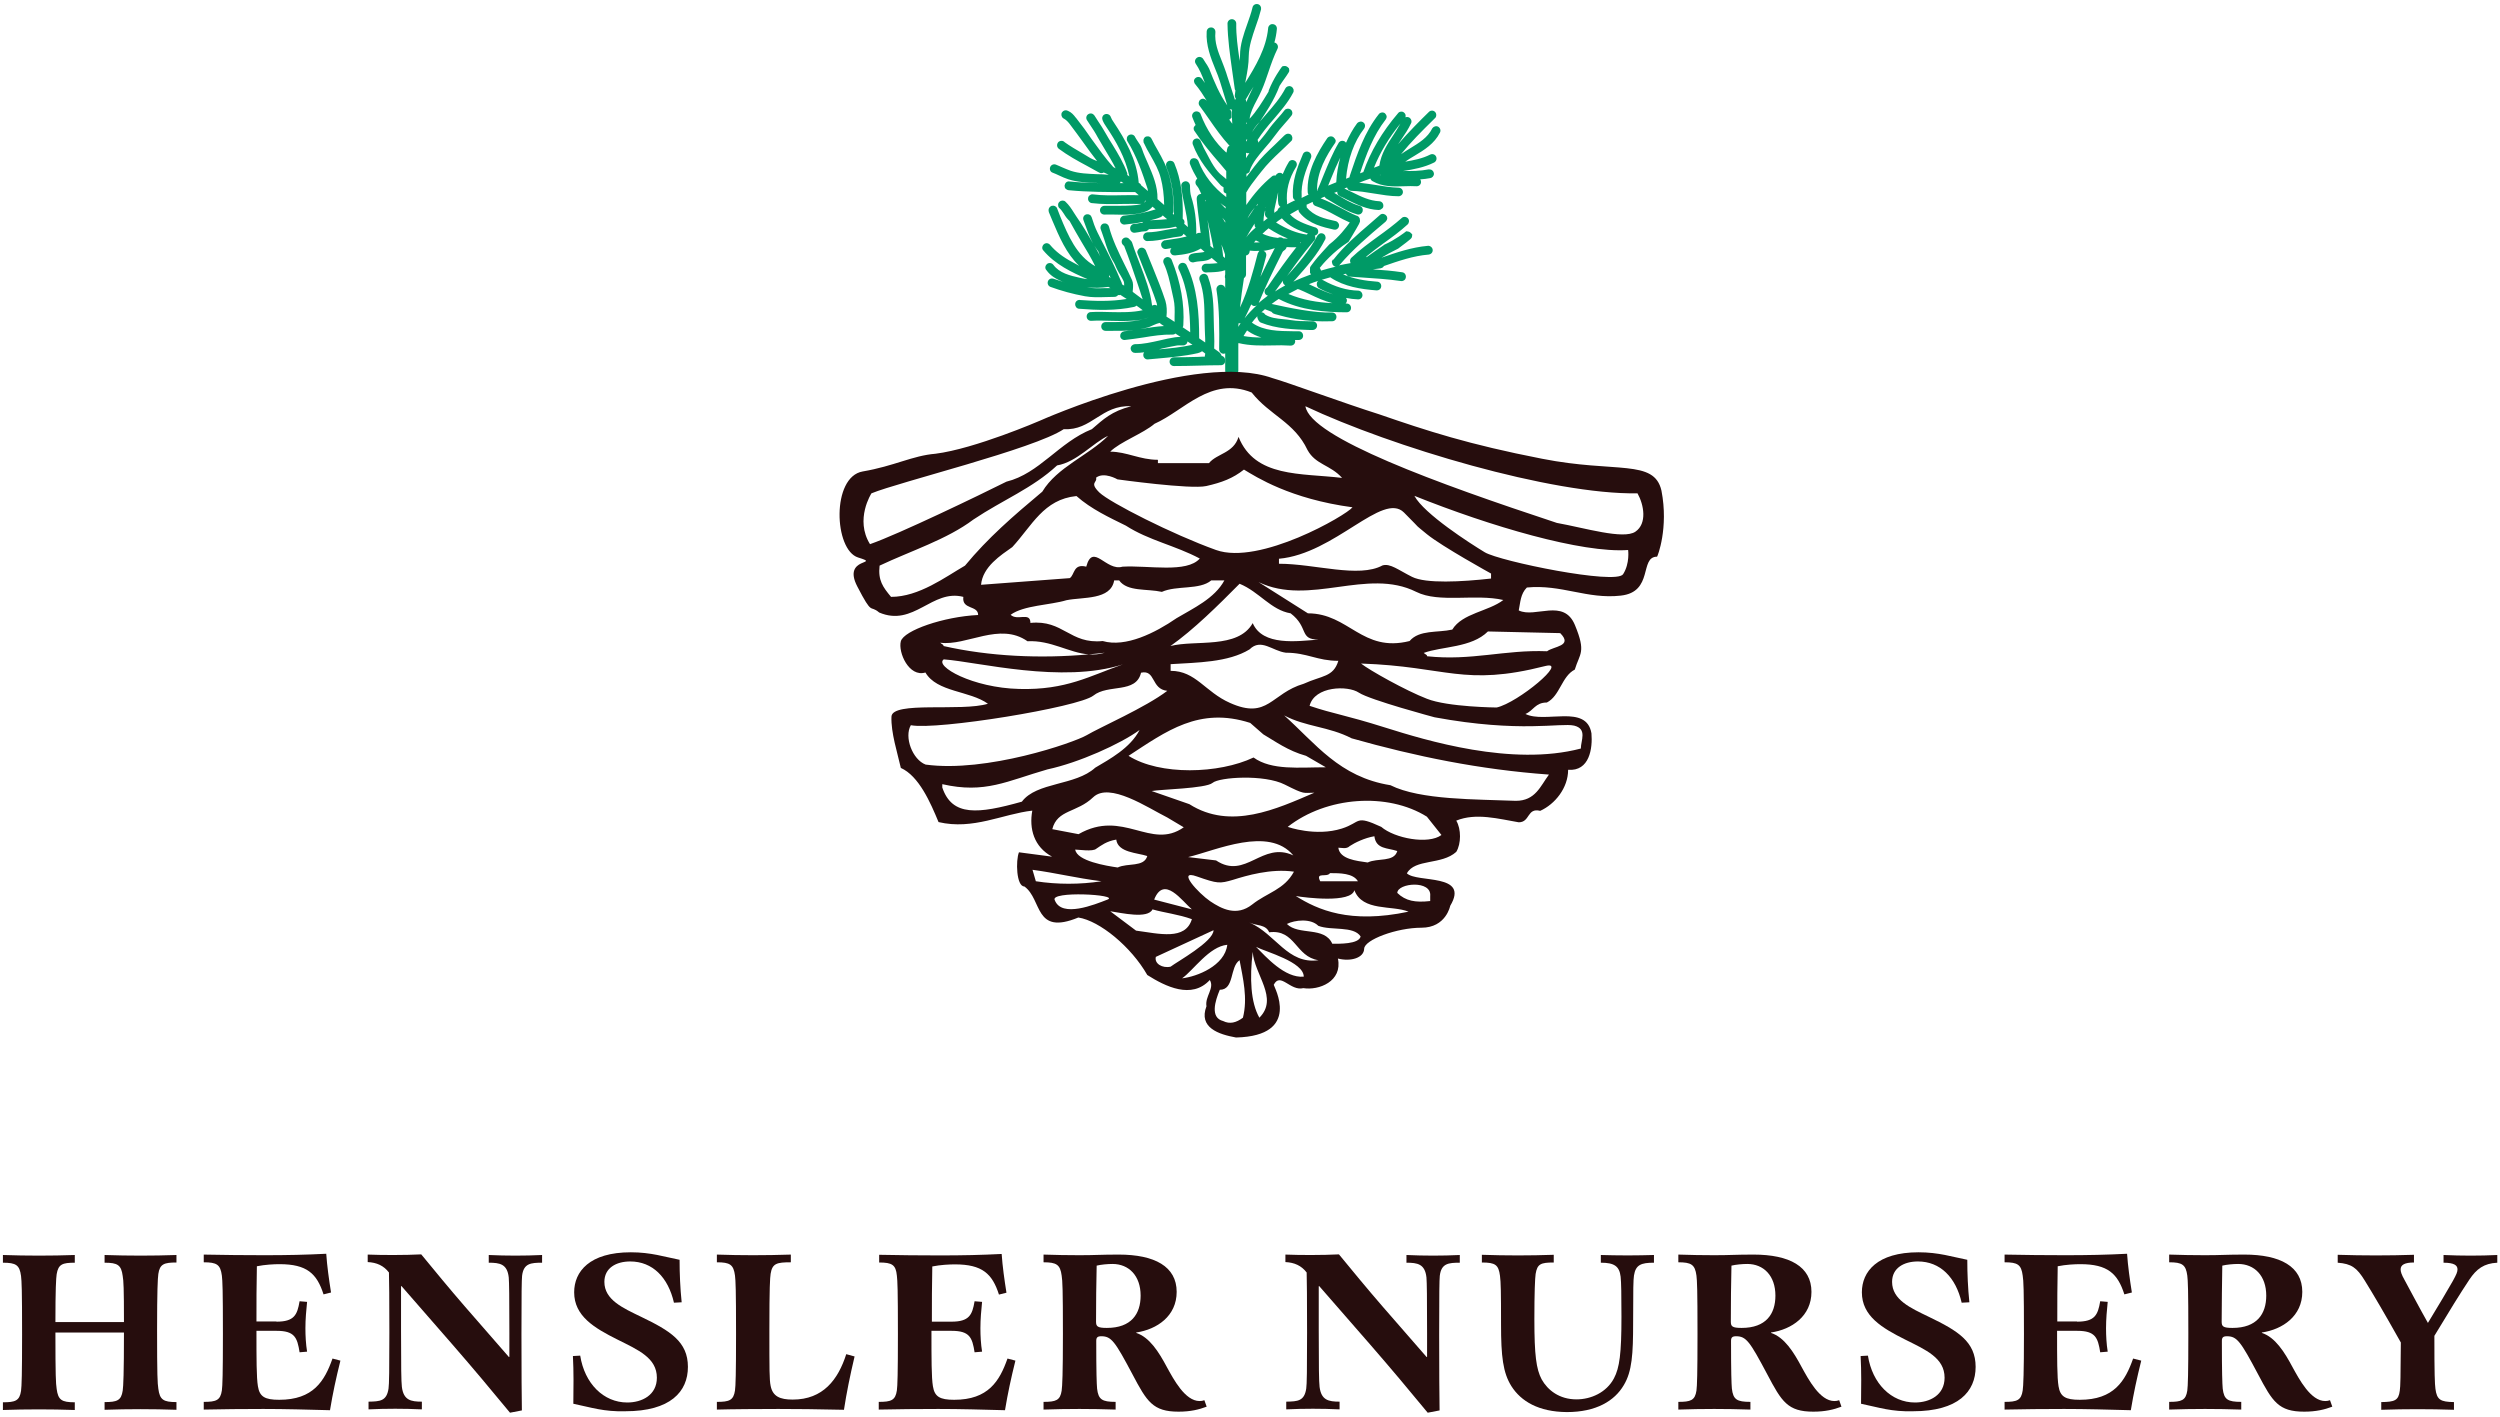 <?xml version="1.0" encoding="UTF-8"?>
<!-- Generator: Adobe Illustrator 23.0.0, SVG Export Plug-In . SVG Version: 6.00 Build 0) -->
<svg xmlns="http://www.w3.org/2000/svg" xmlns:xlink="http://www.w3.org/1999/xlink" id="Layer_1" x="0px" y="0px" viewBox="0 0 120 68" style="enable-background:new 0 0 120 68;" xml:space="preserve"> <style type="text/css"> .st0{fill:#260D0D;} .st1{fill:none;} .st2{fill:#009A66;} .st3{fill:#FFFFFF;} </style> <g> <g> <path class="st0" d="M8.47,60.6c-0.59,0-0.8,0.07-0.87,0.55c-0.03,0.21-0.06,0.81-0.06,2.7c0,2.17,0.02,2.55,0.06,2.81 c0.07,0.53,0.24,0.64,0.87,0.64v0.37c-0.57-0.02-1.17-0.03-1.73-0.03s-1.15,0.01-1.72,0.03v-0.37c0.59,0,0.8-0.07,0.87-0.55 c0.03-0.21,0.06-0.81,0.06-2.79H2.66c0,2.08,0.02,2.45,0.06,2.71c0.07,0.53,0.24,0.64,0.87,0.64v0.37 c-0.57-0.02-1.17-0.03-1.72-0.03c-0.56,0-1.17,0.01-1.73,0.03v-0.37c0.59,0,0.8-0.07,0.87-0.55c0.03-0.21,0.05-0.81,0.05-2.7 c0-2.17-0.02-2.55-0.05-2.81c-0.07-0.53-0.24-0.64-0.87-0.64v-0.37c0.57,0.02,1.17,0.03,1.73,0.03s1.16-0.01,1.72-0.03v0.37 c-0.59,0-0.79,0.07-0.87,0.55c-0.03,0.2-0.06,0.73-0.06,2.3h3.29c0-1.65-0.02-1.98-0.06-2.21c-0.07-0.53-0.24-0.64-0.87-0.64 v-0.37c0.57,0.02,1.17,0.03,1.73,0.03c0.55,0,1.16-0.01,1.72-0.03V60.6z"></path> <path class="st0" d="M13.27,63.44c0.85,0,1-0.32,1.11-0.98l0.36,0.03c-0.04,0.41-0.08,0.81-0.08,1.27c0,0.35,0.02,0.75,0.08,1.12 l-0.36,0.03c-0.11-0.71-0.24-1.03-1.1-1.03h-0.97c0,1.35,0,2.24,0.07,2.66c0.08,0.5,0.33,0.65,1.02,0.65 c1.64,0,2.18-0.9,2.56-1.98l0.38,0.1c-0.22,0.89-0.36,1.54-0.5,2.38c-1.11-0.03-2.15-0.06-3.2-0.06c-0.76,0-2.19,0.01-2.86,0.03 v-0.37c0.59,0,0.8-0.07,0.87-0.55c0.03-0.21,0.05-0.81,0.05-2.7c0-2.17-0.02-2.55-0.05-2.81c-0.07-0.53-0.24-0.64-0.87-0.64v-0.37 c0.78,0.02,2.16,0.03,2.92,0.03c1.08,0,2-0.02,2.96-0.07c0.04,0.59,0.13,1.23,0.23,1.86l-0.36,0.09c-0.32-1-0.8-1.45-2.11-1.45 c-0.27,0-0.69,0.02-1.09,0.1c-0.02,0.85-0.02,1.8-0.02,2.65H13.27z"></path> <path class="st0" d="M24.48,67.81c-0.89-1.08-1.76-2.12-2.76-3.27l-2.45-2.81l-0.02,0.01v2.13c0,1.77,0.01,2.44,0.04,2.7 c0.08,0.64,0.43,0.71,0.96,0.71v0.37c-0.42-0.02-0.87-0.03-1.28-0.03c-0.42,0-0.87,0.01-1.28,0.03v-0.37 c0.56-0.01,0.87-0.03,0.96-0.63c0.03-0.21,0.04-0.88,0.04-2.7s-0.01-2.34-0.02-2.87c-0.25-0.33-0.59-0.48-1.02-0.5v-0.36 c0.42,0.02,0.87,0.02,1.29,0.02c0.41,0,0.88-0.01,1.28-0.03c0.65,0.79,1.33,1.62,2.11,2.52l2.1,2.41l0.02-0.01V64 c0-1.78-0.01-2.43-0.03-2.68c-0.07-0.65-0.43-0.71-0.96-0.71v-0.37c0.41,0.02,0.87,0.03,1.28,0.03c0.42,0,0.87-0.01,1.28-0.03 v0.37c-0.54,0-0.89,0.03-0.96,0.63c-0.02,0.21-0.03,0.79-0.03,2.81c0,2.04,0.01,2.83,0.02,3.65L24.48,67.81z"></path> <path class="st0" d="M27.52,67.38c0.01-0.76,0.02-1.53-0.02-2.29l0.35-0.02c0.21,1.34,1.12,2.25,2.26,2.25 c0.7,0,1.42-0.35,1.42-1.19c0-0.95-0.89-1.33-1.89-1.83c-1.12-0.56-2.08-1.13-2.08-2.27c0-0.99,0.73-1.92,2.72-1.92 c0.97,0,1.62,0.22,2.34,0.36c0,0.68,0.03,1.36,0.1,2.04l-0.37,0.02c-0.28-1.22-1.03-1.98-2.1-1.98c-0.67,0-1.24,0.31-1.24,0.98 c0,0.86,0.88,1.25,1.77,1.68c1.39,0.67,2.24,1.19,2.24,2.4c0,1.19-0.84,2.13-3,2.13C28.99,67.77,28.39,67.56,27.52,67.38z"></path> <path class="st0" d="M41.02,65.11c-0.23,0.98-0.38,1.72-0.51,2.56c-1.27-0.03-2.29-0.04-3.15-0.04c-0.8,0-2.33,0.01-2.95,0.03 v-0.37c0.59,0,0.8-0.07,0.87-0.55c0.03-0.21,0.05-0.81,0.05-2.7c0-2.17-0.02-2.55-0.05-2.81c-0.07-0.53-0.24-0.64-0.87-0.64v-0.37 c0.57,0.02,1.17,0.03,1.73,0.03c0.57,0,1.25-0.01,1.82-0.03v0.37c-0.67,0-0.89,0.05-0.97,0.55c-0.03,0.21-0.06,0.61-0.06,2.7 c0,1.93,0,2.39,0.06,2.68c0.1,0.51,0.45,0.66,1.06,0.66c1.46,0,2.18-0.96,2.57-2.18L41.02,65.11z"></path> <path class="st0" d="M45.67,63.44c0.85,0,1-0.32,1.11-0.98l0.36,0.03c-0.04,0.41-0.08,0.81-0.08,1.27c0,0.35,0.02,0.75,0.08,1.12 l-0.36,0.03c-0.11-0.71-0.24-1.03-1.1-1.03h-0.97c0,1.35,0,2.24,0.07,2.66c0.08,0.5,0.33,0.65,1.02,0.65 c1.64,0,2.18-0.9,2.56-1.98l0.38,0.1c-0.22,0.89-0.36,1.54-0.5,2.38c-1.11-0.03-2.15-0.06-3.2-0.06c-0.76,0-2.19,0.01-2.86,0.03 v-0.37c0.59,0,0.8-0.07,0.87-0.55c0.03-0.21,0.05-0.81,0.05-2.7c0-2.17-0.02-2.55-0.05-2.81C43,60.71,42.82,60.6,42.2,60.6v-0.37 c0.78,0.02,2.16,0.03,2.92,0.03c1.08,0,2-0.02,2.96-0.07c0.04,0.59,0.13,1.23,0.23,1.86l-0.36,0.09c-0.32-1-0.8-1.45-2.11-1.45 c-0.27,0-0.69,0.02-1.09,0.1c-0.02,0.85-0.02,1.8-0.02,2.65H45.67z"></path> <path class="st0" d="M57.92,67.52c-0.37,0.14-0.78,0.24-1.35,0.24c-1.23,0-1.52-0.48-2.21-1.79c-0.84-1.58-1.01-1.83-1.5-1.83 c-0.18,0-0.24,0.06-0.24,0.22c0,1.55,0.02,2.05,0.04,2.29c0.06,0.53,0.24,0.64,0.89,0.64v0.37c-0.58-0.02-1.18-0.03-1.74-0.03 s-1.16,0.01-1.72,0.03v-0.37c0.59,0,0.8-0.07,0.87-0.54c0.03-0.22,0.06-0.81,0.06-2.71c0-2.17-0.02-2.55-0.06-2.81 c-0.07-0.53-0.25-0.64-0.87-0.64v-0.37c0.57,0.02,1.17,0.03,1.72,0.03c0.78,0,1.01-0.03,1.89-0.03c1.72,0,2.78,0.57,2.78,1.79 c0,1.16-0.94,1.8-1.94,1.95v0.02c0.64,0.21,1.08,0.91,1.47,1.64c0.32,0.58,0.87,1.63,1.57,1.63c0.08,0,0.15-0.01,0.23-0.04 L57.92,67.52z M52.61,63.44c0,0.23,0.07,0.3,0.52,0.3c1.17,0,1.62-0.67,1.62-1.55c0-0.96-0.57-1.52-1.35-1.52 c-0.24,0-0.55,0.03-0.76,0.08C52.62,61.48,52.61,62.65,52.61,63.44z"></path> <path class="st0" d="M68.53,67.81c-0.89-1.08-1.76-2.12-2.76-3.27l-2.45-2.81l-0.02,0.01v2.13c0,1.77,0.01,2.44,0.04,2.7 c0.08,0.64,0.43,0.71,0.96,0.71v0.37c-0.42-0.02-0.87-0.03-1.28-0.03c-0.42,0-0.87,0.01-1.28,0.03v-0.37 c0.56-0.01,0.87-0.03,0.96-0.63c0.03-0.21,0.04-0.88,0.04-2.7s-0.01-2.34-0.02-2.87c-0.25-0.33-0.59-0.48-1.02-0.5v-0.36 c0.42,0.02,0.87,0.02,1.29,0.02c0.41,0,0.88-0.01,1.28-0.03c0.65,0.79,1.33,1.62,2.11,2.52l2.1,2.41l0.02-0.01V64 c0-1.78-0.01-2.43-0.03-2.68c-0.07-0.65-0.43-0.71-0.96-0.71v-0.37c0.41,0.02,0.87,0.03,1.28,0.03c0.42,0,0.87-0.01,1.28-0.03 v0.37c-0.54,0-0.89,0.03-0.96,0.63c-0.02,0.21-0.03,0.79-0.03,2.81c0,2.04,0.01,2.83,0.02,3.65L68.53,67.81z"></path> <path class="st0" d="M72.55,66.54c-0.41-0.65-0.5-1.44-0.5-2.97c0-1.58-0.01-2.01-0.05-2.33c-0.07-0.53-0.22-0.64-0.87-0.64v-0.37 c0.57,0.02,1.17,0.03,1.73,0.03c0.56,0,1.16-0.01,1.72-0.03v0.37c-0.63,0-0.79,0.07-0.87,0.55c-0.03,0.21-0.06,0.89-0.06,2.17 c0,1.73,0.09,2.4,0.35,2.89c0.29,0.52,0.85,0.96,1.67,0.96c0.7,0,1.44-0.33,1.8-1.01c0.27-0.51,0.36-1.19,0.36-2.96 c0-1.02-0.01-1.65-0.04-1.92c-0.06-0.5-0.3-0.67-0.95-0.67v-0.37c0.38,0.01,0.81,0.02,1.29,0.02c0.44,0,0.87-0.01,1.26-0.02v0.37 c-0.62,0-0.88,0.1-0.96,0.62c-0.03,0.23-0.04,0.56-0.04,2.28c0,1.48-0.05,2.32-0.45,2.98c-0.44,0.75-1.32,1.29-2.73,1.29 C73.85,67.77,73.01,67.26,72.55,66.54z"></path> <path class="st0" d="M88.39,67.52c-0.37,0.14-0.78,0.24-1.35,0.24c-1.23,0-1.52-0.48-2.21-1.79c-0.84-1.58-1.01-1.83-1.5-1.83 c-0.18,0-0.24,0.06-0.24,0.22c0,1.55,0.02,2.05,0.04,2.29c0.06,0.53,0.24,0.64,0.89,0.64v0.37c-0.58-0.02-1.18-0.03-1.74-0.03 s-1.16,0.01-1.72,0.03v-0.37c0.59,0,0.8-0.07,0.87-0.54c0.03-0.22,0.05-0.81,0.05-2.71c0-2.17-0.02-2.55-0.05-2.81 c-0.07-0.53-0.25-0.64-0.87-0.64v-0.37c0.57,0.02,1.17,0.03,1.72,0.03c0.78,0,1.01-0.03,1.89-0.03c1.72,0,2.78,0.57,2.78,1.79 c0,1.16-0.94,1.8-1.94,1.95v0.02c0.64,0.21,1.08,0.91,1.47,1.64c0.32,0.58,0.87,1.63,1.57,1.63c0.08,0,0.15-0.01,0.23-0.04 L88.39,67.52z M83.08,63.44c0,0.23,0.07,0.3,0.52,0.3c1.17,0,1.62-0.67,1.62-1.55c0-0.96-0.57-1.52-1.35-1.52 c-0.24,0-0.55,0.03-0.76,0.08C83.09,61.48,83.08,62.65,83.08,63.44z"></path> <path class="st0" d="M89.33,67.38c0.01-0.76,0.02-1.53-0.02-2.29l0.35-0.02c0.21,1.34,1.12,2.25,2.26,2.25 c0.7,0,1.42-0.35,1.42-1.19c0-0.95-0.89-1.33-1.89-1.83c-1.12-0.56-2.08-1.13-2.08-2.27c0-0.99,0.73-1.92,2.72-1.92 c0.97,0,1.62,0.22,2.34,0.36c0,0.68,0.03,1.36,0.1,2.04l-0.37,0.02c-0.28-1.22-1.03-1.98-2.1-1.98c-0.67,0-1.24,0.31-1.24,0.98 c0,0.86,0.88,1.25,1.77,1.68c1.39,0.67,2.24,1.19,2.24,2.4c0,1.19-0.84,2.13-3,2.13C90.79,67.77,90.2,67.56,89.33,67.38z"></path> <path class="st0" d="M99.7,63.44c0.85,0,1-0.32,1.11-0.98l0.36,0.03c-0.04,0.41-0.08,0.81-0.08,1.27c0,0.35,0.02,0.75,0.08,1.12 l-0.36,0.03c-0.11-0.71-0.24-1.03-1.1-1.03h-0.97c0,1.35,0,2.24,0.07,2.66c0.08,0.5,0.33,0.65,1.02,0.65 c1.64,0,2.18-0.9,2.56-1.98l0.39,0.1c-0.22,0.89-0.36,1.54-0.5,2.38c-1.11-0.03-2.15-0.06-3.2-0.06c-0.76,0-2.19,0.01-2.86,0.03 v-0.37c0.59,0,0.8-0.07,0.87-0.55c0.03-0.21,0.06-0.81,0.06-2.7c0-2.17-0.02-2.55-0.06-2.81c-0.07-0.53-0.24-0.64-0.87-0.64v-0.37 c0.78,0.02,2.16,0.03,2.92,0.03c1.08,0,2-0.02,2.96-0.07c0.04,0.59,0.13,1.23,0.23,1.86l-0.36,0.09c-0.32-1-0.8-1.45-2.11-1.45 c-0.28,0-0.69,0.02-1.09,0.1c-0.02,0.85-0.02,1.8-0.02,2.65H99.7z"></path> <path class="st0" d="M111.95,67.52c-0.37,0.14-0.78,0.24-1.35,0.24c-1.23,0-1.52-0.48-2.21-1.79c-0.84-1.58-1.01-1.83-1.5-1.83 c-0.18,0-0.24,0.06-0.24,0.22c0,1.55,0.02,2.05,0.04,2.29c0.06,0.53,0.24,0.64,0.89,0.64v0.37c-0.58-0.02-1.18-0.03-1.74-0.03 c-0.56,0-1.16,0.01-1.72,0.03v-0.37c0.59,0,0.8-0.07,0.87-0.54c0.03-0.22,0.05-0.81,0.05-2.71c0-2.17-0.02-2.55-0.05-2.81 c-0.07-0.53-0.25-0.64-0.87-0.64v-0.37c0.57,0.02,1.17,0.03,1.72,0.03c0.78,0,1.01-0.03,1.89-0.03c1.72,0,2.78,0.57,2.78,1.79 c0,1.16-0.94,1.8-1.94,1.95v0.02c0.64,0.21,1.08,0.91,1.47,1.64c0.32,0.58,0.87,1.63,1.57,1.63c0.08,0,0.15-0.01,0.23-0.04 L111.95,67.52z M106.64,63.44c0,0.23,0.07,0.3,0.52,0.3c1.17,0,1.62-0.67,1.62-1.55c0-0.96-0.57-1.52-1.35-1.52 c-0.24,0-0.55,0.03-0.76,0.08C106.66,61.48,106.64,62.65,106.64,63.44z"></path> <path class="st0" d="M112.21,60.23c0.61,0.02,1.22,0.03,1.83,0.03s1.23-0.01,1.83-0.03v0.37c-0.44,0-0.64,0.11-0.64,0.33 c0,0.11,0.04,0.25,0.2,0.53c0.3,0.55,0.68,1.28,1.11,2.04c0.52-0.85,0.99-1.65,1.2-2.02c0.17-0.31,0.22-0.43,0.22-0.55 c0-0.19-0.15-0.32-0.67-0.32v-0.37c0.43,0.02,0.89,0.03,1.3,0.03c0.42,0,0.87-0.01,1.28-0.03v0.37c-0.64,0.03-1,0.3-1.34,0.81 c-0.42,0.63-0.97,1.52-1.68,2.7c0,1.87,0.02,2.3,0.05,2.54c0.07,0.53,0.24,0.63,0.89,0.64v0.37c-0.57-0.02-1.19-0.03-1.75-0.03 c-0.55,0-1.17,0.01-1.74,0.03v-0.37c0.64-0.01,0.83-0.07,0.89-0.55c0.03-0.19,0.04-0.68,0.05-2.31c-0.74-1.32-1.32-2.31-1.73-2.97 c-0.38-0.62-0.64-0.81-1.3-0.86V60.23z"></path> </g> <g> <g> <path class="st1" d="M61.52,10.49c-0.09,0.06-0.18,0.13-0.28,0.2c0.54,0.32,1.02,0.51,1.48,0.58c0,0,0,0,0,0 c0.01-0.02,0.03-0.03,0.05-0.04C62.35,11.07,61.84,10.87,61.52,10.49z"></path> <polygon class="st1" points="62.41,11.67 62.41,11.68 62.41,11.69 "></polygon> <path class="st1" d="M60.29,9.89c0.02-0.02,0.04-0.03,0.07-0.04c0.01-0.02,0.02-0.04,0.02-0.07c-0.01,0.01-0.02,0.02-0.03,0.03 C60.33,9.84,60.31,9.87,60.29,9.89z"></path> <path class="st1" d="M60.75,9.98L60.75,9.98c0.01-0.02,0.02-0.04,0.02-0.05C60.76,9.95,60.76,9.96,60.75,9.98z"></path> <path class="st1" d="M60,12.04c0,0.02-0.01,0.04-0.01,0.06c-0.01,0.06-0.04,0.11-0.09,0.14c-0.03,0.02-0.05,0.03-0.08,0.03v0.91 c0,0.08-0.04,0.14-0.1,0.18c-0.09,0.48-0.15,0.96-0.19,1.41c0.39-0.83,0.63-1.72,0.85-2.59c0.01-0.05,0.05-0.1,0.09-0.13 C60.31,12.06,60.16,12.06,60,12.04z"></path> <path class="st1" d="M62.4,11.63c0,0.01,0,0.03,0,0.04c0.01-0.01,0.02-0.02,0.03-0.04C62.42,11.63,62.41,11.63,62.4,11.63z"></path> <path class="st1" d="M61.2,11.91c-0.18,0.06-0.36,0.1-0.55,0.13c0.1,0.04,0.15,0.14,0.13,0.24c-0.09,0.34-0.18,0.68-0.28,1.02 c0.19-0.41,0.41-0.85,0.67-1.34C61.18,11.94,61.19,11.93,61.2,11.91z"></path> <path class="st1" d="M58.58,9.76c0.05,0.05,0.1,0.11,0.15,0.16c0.03,0.03,0.07,0.07,0.1,0.1l0-0.08 C58.74,9.88,58.66,9.82,58.58,9.76z"></path> <path class="st1" d="M59.45,15.52c0,0.06-0.01,0.11-0.01,0.17c0.04-0.06,0.07-0.12,0.11-0.18 C59.52,15.53,59.49,15.53,59.45,15.52z"></path> <path class="st1" d="M60.33,14.65c-0.02,0.01-0.04,0.02-0.06,0.03c-0.06,0.01-0.12,0-0.15-0.02c-0.02-0.01-0.04-0.03-0.06-0.05 c-0.1,0.23-0.21,0.45-0.33,0.68C59.91,15.06,60.11,14.85,60.33,14.65z"></path> <path class="st1" d="M59.87,6.69C59.87,6.69,59.87,6.69,59.87,6.69l-0.06,0.03V6.8C59.83,6.77,59.86,6.73,59.87,6.69L59.87,6.69z "></path> <path class="st1" d="M59.81,7.33v0.26c0.05-0.08,0.1-0.16,0.16-0.24C59.92,7.36,59.87,7.36,59.81,7.33z"></path> <path class="st1" d="M60.23,9.96c-0.14,0.17-0.27,0.35-0.35,0.53C60,10.3,60.12,10.13,60.23,9.96z"></path> <path class="st1" d="M60.89,10.96c-0.1,0.09-0.19,0.17-0.29,0.26c0.22,0.09,0.45,0.16,0.74,0.2c0.01,0,0.01,0,0.02-0.01 c0.08-0.04,0.17-0.02,0.23,0.03c0.08,0,0.15,0,0.23,0.01C61.52,11.33,61.22,11.17,60.89,10.96z"></path> <path class="st1" d="M52.72,12.07c-0.07-0.09-0.13-0.18-0.19-0.28c0.1,0.17,0.19,0.35,0.29,0.53 C52.79,12.24,52.75,12.16,52.72,12.07z"></path> <path class="st1" d="M53.05,13.83c0.08,0,0.17,0,0.25,0c-0.03-0.02-0.06-0.04-0.1-0.06c-0.35,0.06-0.7,0.06-1.05,0.03 c0,0,0.01,0,0.01,0C52.46,13.85,52.74,13.84,53.05,13.83z"></path> <path class="st1" d="M53.31,13.34c-0.02-0.05-0.05-0.11-0.08-0.16c0,0,0,0.01,0,0.01c0,0.01,0,0.03,0.01,0.05 c0,0.02,0,0.04-0.01,0.06C53.26,13.31,53.29,13.33,53.31,13.34z"></path> <path class="st1" d="M54.86,15.32c0.1-0.02,0.19-0.05,0.28-0.08C55.05,15.26,54.95,15.3,54.86,15.32z"></path> <path class="st1" d="M60.84,10.47c-0.07-0.03-0.12-0.08-0.13-0.16l0-0.02l0-0.02l0.01-0.14l-0.01-0.02 c-0.05,0.18-0.07,0.35-0.07,0.52C60.71,10.57,60.78,10.52,60.84,10.47z"></path> <path class="st1" d="M55.87,15.64l-0.15-0.1l0.01,0c-0.02-0.01-0.04-0.02-0.05-0.03l0.02,0.01l-0.04-0.03 c-0.09,0.02-0.18,0.06-0.28,0.1c-0.13,0.06-0.27,0.12-0.43,0.15l-0.21,0.03c0.03,0,0.06-0.01,0.08-0.01 C55.16,15.72,55.51,15.66,55.87,15.64z"></path> <path class="st1" d="M58.81,12.21c-0.06-0.16-0.11-0.32-0.17-0.47c0.03,0.19,0.06,0.38,0.08,0.57c0.03,0.03,0.06,0.05,0.1,0.08 V12.21z"></path> <path class="st1" d="M60.47,11.63c-0.06-0.03-0.13-0.05-0.19-0.09c-0.03,0.03-0.06,0.06-0.09,0.1 C60.28,11.64,60.37,11.63,60.47,11.63z"></path> <path class="st1" d="M58.77,10.63c0.01,0.02,0.02,0.04,0.03,0.06v-0.08c-0.05-0.05-0.09-0.11-0.14-0.16 C58.7,10.51,58.74,10.57,58.77,10.63z"></path> <path class="st1" d="M60.33,10.79C60.33,10.79,60.33,10.79,60.33,10.79v0.02C60.33,10.81,60.33,10.8,60.33,10.79z"></path> <path class="st1" d="M60.77,14.16c-0.04-0.04-0.06-0.1-0.06-0.15c0-0.06,0.03-0.11,0.07-0.15c0,0,0.02-0.02,0.06-0.05 c0.5-0.73,0.96-1.36,1.4-1.93c-0.01,0-0.03,0.01-0.04,0.01c-0.14,0-0.29,0-0.43-0.01c-0.01,0.04-0.02,0.08-0.06,0.11l-0.01,0.01 L61.69,12c-0.07,0.04-0.11,0.08-0.13,0.13c-0.43,0.85-0.81,1.62-1.14,2.44l0,0.01l0,0.01c-0.01,0.01-0.01,0.01-0.02,0.02 c0.15-0.14,0.31-0.27,0.49-0.39C60.83,14.2,60.8,14.19,60.77,14.16z"></path> <path class="st1" d="M60.28,10.93c-0.03-0.04-0.05-0.08-0.05-0.13c0,0,0,0.01,0,0.01l0-0.02c0,0,0,0,0,0c0-0.02,0-0.05,0-0.07 c-0.14,0.22-0.28,0.45-0.41,0.68v0.02C59.95,11.23,60.12,11.06,60.28,10.93z"></path> <path class="st1" d="M63.75,8.91c0.14-0.06,0.27-0.11,0.39-0.16c0.02-0.41,0.09-0.8,0.19-1.18c-0.16,0.33-0.3,0.66-0.44,1 C63.85,8.68,63.8,8.8,63.75,8.91z"></path> <path class="st1" d="M54.21,6.73l0.01,0.02c0,0,0,0,0,0C54.22,6.74,54.22,6.73,54.21,6.73z"></path> <path class="st1" d="M53.02,8.26l0.02-0.02C53.03,8.25,53.03,8.25,53.02,8.26C53.02,8.25,53.02,8.26,53.02,8.26z"></path> <path class="st1" d="M56.26,7.82L56.25,7.8C56.25,7.81,56.25,7.82,56.26,7.82C56.26,7.82,56.26,7.82,56.26,7.82z"></path> <path class="st1" d="M59.78,4.77c0.02,0.03,0.03,0.06,0.03,0.1v0.03c0.08-0.18,0.16-0.35,0.24-0.53 c0.04-0.08,0.07-0.15,0.11-0.23c-0.05,0.08-0.11,0.17-0.16,0.25C59.93,4.53,59.86,4.65,59.78,4.77z"></path> <path class="st1" d="M60.26,6.89l0.01-0.02C60.26,6.87,60.26,6.88,60.26,6.89C60.25,6.89,60.26,6.89,60.26,6.89z"></path> <path class="st1" d="M60.09,6.33C60.09,6.34,60.09,6.34,60.09,6.33c0.12-0.16,0.24-0.32,0.37-0.47l-0.01,0.01 C60.29,6.02,60.16,6.21,60.09,6.33z"></path> <path class="st1" d="M51.22,5.41L51.21,5.4C51.22,5.41,51.22,5.41,51.22,5.41C51.23,5.42,51.23,5.41,51.22,5.41z"></path> <path class="st1" d="M56.02,10.53l-0.21-0.18c-0.02,0.03-0.05,0.06-0.09,0.08c-0.17,0.06-0.35,0.11-0.53,0.16 c0.1-0.01,0.2-0.01,0.29-0.02C55.67,10.56,55.84,10.55,56.02,10.53z"></path> <path class="st1" d="M62.33,13.88l0.01,0.01c-0.02,0-0.03-0.01-0.04-0.02c-0.16,0.07-0.31,0.16-0.46,0.24 c0.68,0.3,1.41,0.41,2.11,0.45c-0.38-0.1-0.74-0.27-1.09-0.43C62.69,14.04,62.51,13.96,62.33,13.88z"></path> <path class="st1" d="M63.29,13.48c-0.16,0.05-0.3,0.11-0.45,0.16c0.08,0.04,0.16,0.07,0.23,0.11c0.31,0.15,0.62,0.29,0.93,0.38 c-0.23-0.08-0.46-0.18-0.68-0.3c-0.1-0.06-0.13-0.18-0.08-0.29C63.25,13.52,63.27,13.5,63.29,13.48z"></path> <polygon class="st1" points="60.47,15.27 60.47,15.27 60.47,15.27 "></polygon> <path class="st1" d="M54.47,11.07l0.02,0c0,0,0,0,0,0C54.49,11.07,54.48,11.07,54.47,11.07z"></path> <path class="st1" d="M57.01,16.38c-0.01,0.11-0.1,0.19-0.21,0.19h-0.04c-0.1,0-0.2,0-0.29,0.01c-0.23,0.04-0.47,0.09-0.69,0.14 c-0.04,0.01-0.09,0.02-0.13,0.03c0.54-0.05,1.07-0.1,1.61-0.22C57.17,16.48,57.09,16.43,57.01,16.38z"></path> <path class="st1" d="M59.81,5.9v0.06c0.01-0.03,0.03-0.05,0.05-0.08C59.85,5.89,59.83,5.9,59.81,5.9z"></path> <path class="st1" d="M65.96,8.05c0.08-0.03,0.17-0.07,0.26-0.1c0.08-0.56,0.38-1.03,0.68-1.48c0.12-0.18,0.23-0.36,0.33-0.54 C66.67,6.61,66.25,7.32,65.96,8.05z"></path> <path class="st1" d="M53.8,8.71c-0.01,0.03-0.03,0.06-0.05,0.08c0.06,0,0.12,0,0.18,0C53.89,8.76,53.84,8.74,53.8,8.71z"></path> <path class="st1" d="M66.26,8.41c0-0.01,0-0.02,0.01-0.02c-0.01,0-0.02,0.01-0.03,0.01C66.24,8.4,66.25,8.4,66.26,8.41z"></path> <path class="st1" d="M60.55,16.19c-0.23-0.07-0.45-0.16-0.65-0.31c-0.02-0.01-0.03-0.02-0.04-0.04 c-0.06,0.09-0.11,0.18-0.17,0.27C59.97,16.17,60.26,16.19,60.55,16.19z"></path> <path class="st1" d="M57.98,10.61c0.05,0.37,0.09,0.75,0.13,1.15c0,0.01,0,0.02-0.01,0.03l0.15,0.12c0,0,0.01,0,0.01,0 c-0.04-0.22-0.09-0.43-0.13-0.64c-0.05-0.25-0.11-0.49-0.15-0.74C57.97,10.56,57.97,10.59,57.98,10.61z"></path> <path class="st1" d="M62.71,9.87v0.01l0,0.01c0,0.02,0,0.02,0,0.03c0.35,0.42,0.88,0.54,1.38,0.66c0.06,0.01,0.11,0.05,0.14,0.1 c0.03,0.05,0.04,0.11,0.03,0.15c-0.01,0.06-0.05,0.11-0.1,0.14C64.11,11,64.05,11.01,64,10.99c-0.52-0.12-1.17-0.26-1.62-0.79 c-0.05-0.05-0.07-0.12-0.08-0.17c-0.14,0.07-0.27,0.15-0.4,0.23c0.27,0.3,0.69,0.45,1.1,0.59l0.12,0.04c0,0,0.01,0,0.01,0l0.01,0 c0.05,0.03,0.09,0.07,0.11,0.13c0.02,0.05,0.01,0.11-0.02,0.16c-0.03,0.05-0.07,0.09-0.13,0.1c0,0-0.01,0-0.01,0 c0.04,0.07,0.04,0.15-0.01,0.22l-0.01,0.01l-0.01,0.01c-0.01,0.02-0.03,0.04-0.05,0.06c-0.01,0.02-0.03,0.04-0.05,0.06h0 l0.02-0.02c0,0-0.02,0.03-0.02,0.03l-0.01,0c-0.42,0.49-0.8,1.02-1.17,1.54c-0.02,0.02-0.03,0.04-0.05,0.06 c0.55-0.61,1.11-1.24,1.48-1.96l-0.01,0.03c0.02-0.06,0.06-0.1,0.11-0.13c0.05-0.02,0.1-0.03,0.17-0.01 c0.1,0.04,0.16,0.15,0.12,0.26l0,0.01l-0.01,0.01c-0.36,0.72-0.9,1.32-1.42,1.91l-0.11,0.12c0.27-0.13,0.55-0.24,0.85-0.35 c-0.01-0.01-0.02-0.02-0.02-0.03c-0.02-0.01-0.03-0.03-0.03-0.04l0-0.07c0-0.13,0-0.14,0-0.14v-0.02l0-0.02 c0.01-0.03,0.02-0.06,0.04-0.08c0.31-0.4,0.31-0.4,0.87-1.02l0.01-0.01l0.01-0.01c0.46-0.35,0.81-0.8,0.98-1.05 c-0.23-0.1-0.45-0.22-0.66-0.33c-0.33-0.18-0.64-0.35-1-0.47C63.06,9.85,63.01,9.78,63,9.7c-0.1,0.04-0.2,0.09-0.3,0.14 C62.7,9.85,62.71,9.86,62.71,9.87z"></path> <path class="st1" d="M61.36,9.23c-0.04,0.15-0.07,0.3-0.1,0.46c-0.03,0.14-0.06,0.28-0.09,0.41c0.01,0.03,0.01,0.07,0,0.1 l0.01,0.01c0.05-0.04,0.1-0.08,0.15-0.11c0.01-0.07,0.06-0.13,0.13-0.16c0.01,0,0.01,0,0.02,0c-0.06-0.04-0.1-0.1-0.1-0.18 c0,0.01,0,0.01,0,0.02l0-0.02c0,0,0,0,0,0C61.35,9.58,61.35,9.41,61.36,9.23z"></path> <path class="st1" d="M61.2,13.98c0.16-0.1,0.32-0.2,0.49-0.29c-0.03-0.01-0.05-0.03-0.07-0.06c-0.03-0.04-0.05-0.1-0.04-0.16 c0-0.01,0.01-0.02,0.01-0.03C61.46,13.63,61.33,13.81,61.2,13.98z"></path> <path class="st1" d="M61.47,9.76C61.47,9.76,61.47,9.76,61.47,9.76l0,0.02C61.47,9.77,61.47,9.76,61.47,9.76z"></path> <path class="st1" d="M59.05,5.27c0.04,0.04,0.06,0.09,0.06,0.15v0.01l0,0.01l0,0.04c0,0.01,0,0.02,0,0.03c0,0.01,0,0.03,0,0.05 v0.03v0.06l-0.04,0.04C59.05,5.72,59.02,5.73,59,5.74c0.05,0.07,0.1,0.13,0.15,0.2c-0.02-0.22-0.02-0.45-0.02-0.68 c-0.04,0-0.08-0.01-0.11-0.02C59.04,5.26,59.06,5.28,59.05,5.27z"></path> <path class="st1" d="M57.89,9.63c-0.01-0.01-0.02-0.03-0.03-0.04c0,0.03,0.01,0.06,0.01,0.09C57.88,9.67,57.89,9.65,57.89,9.63z"></path> <polygon class="st2" points="57.9,4.81 57.91,4.82 57.91,4.82 "></polygon> <path class="st2" d="M60.23,10.81c0,0,0-0.01,0-0.01c0,0,0,0,0,0L60.23,10.81z"></path> <path class="st2" d="M57.99,13.29c0,0.01,0,0.02,0.01,0.02c0,0,0,0,0,0L57.99,13.29z"></path> <path class="st2" d="M50.25,12.96C50.25,12.96,50.25,12.96,50.25,12.96c-0.01-0.01-0.01-0.01-0.01-0.02L50.25,12.96z"></path> <path class="st2" d="M58.64,17.08c-0.03-0.08-0.07-0.14-0.14-0.19c0,0-0.18-0.13-0.18-0.13l-0.04-0.03 c0.01-0.23,0.01-0.46,0-0.69l-0.01-0.26l-0.01-0.41c-0.01-0.68-0.02-1.39-0.27-2.06c-0.02-0.11-0.13-0.19-0.25-0.16 c-0.12,0.03-0.19,0.14-0.17,0.25l0,0.01l0,0.01c0.24,0.63,0.24,1.28,0.25,1.97l0.01,0.4c0,0.09,0.01,0.18,0.01,0.27 c0.01,0.13,0.01,0.26,0.01,0.38l-0.29-0.2c0-1.18-0.08-2.42-0.6-3.5c-0.04-0.1-0.16-0.15-0.27-0.11 c-0.05,0.02-0.09,0.06-0.12,0.12c-0.02,0.05-0.02,0.11,0,0.16c0.45,0.94,0.55,2.01,0.56,3.04c-0.12-0.08-0.24-0.16-0.36-0.24 c0.02-0.03,0.03-0.07,0.03-0.11c0.06-0.99-0.12-2.04-0.56-3.13l-0.01-0.02l-0.01-0.01c-0.06-0.1-0.19-0.13-0.28-0.07 c-0.1,0.05-0.13,0.18-0.08,0.28c0.19,0.4,0.28,0.83,0.38,1.29c0.03,0.13,0.06,0.27,0.09,0.41c0.06,0.27,0.06,0.55,0.05,0.83 c0,0.09,0,0.18,0,0.27c-0.11-0.07-0.22-0.15-0.34-0.22c-0.02-0.01-0.03-0.02-0.05-0.03c0.03-0.26,0.02-0.52-0.05-0.76 c-0.18-0.55-0.4-1.09-0.61-1.61c-0.11-0.27-0.22-0.54-0.33-0.81l0-0.01l-0.01-0.01c-0.06-0.1-0.18-0.14-0.28-0.09 c-0.05,0.03-0.09,0.08-0.11,0.13c-0.02,0.05-0.01,0.11,0.02,0.16l-0.01-0.02c0.11,0.28,0.22,0.57,0.33,0.84 c0.2,0.5,0.41,1.01,0.58,1.53c0.01,0.04,0.02,0.08,0.02,0.12c-0.05-0.03-0.13-0.05-0.19-0.02c-0.02,0.01-0.03,0.01-0.05,0.02 c-0.08-0.68-0.33-1.33-0.57-1.96c-0.13-0.34-0.27-0.69-0.38-1.04c-0.02-0.08-0.08-0.13-0.12-0.17c-0.01-0.01-0.02-0.02-0.03-0.03 c-0.03-0.04-0.09-0.07-0.15-0.07c-0.06,0-0.11,0.02-0.15,0.06c-0.04,0.03-0.06,0.09-0.06,0.14c0,0.06,0.02,0.11,0.06,0.15 c0.01,0.01,0.02,0.02,0.04,0.04c0.01,0.01,0.01,0.01,0.02,0.02c0.23,0.59,0.43,1.16,0.63,1.77l0.14,0.42l0.03,0.1 c0.03,0.09,0.06,0.18,0.09,0.27c-0.16-0.12-0.32-0.24-0.48-0.36c0-0.04,0-0.08,0.01-0.13c0.01-0.14,0.02-0.29-0.04-0.43 c-0.11-0.25-0.24-0.51-0.36-0.75c-0.3-0.61-0.58-1.18-0.75-1.82c-0.02-0.06-0.05-0.1-0.1-0.13c-0.05-0.03-0.11-0.03-0.16-0.02 c-0.11,0.03-0.17,0.15-0.14,0.26c0.07,0.18,0.12,0.35,0.18,0.52c0.11,0.36,0.23,0.73,0.45,1.08c0.04,0.06,0.07,0.14,0.1,0.21 c0.02,0.04,0.04,0.09,0.06,0.13c0.05,0.11,0.11,0.2,0.17,0.3c0.05,0.09,0.1,0.17,0.14,0.26c0.03,0.06,0.03,0.14,0.03,0.22 c-0.05-0.03-0.1-0.06-0.1-0.06l0,0c-0.01-0.03-0.01-0.05-0.02-0.08c-0.29-0.7-0.62-1.35-0.97-2.03l-0.19-0.38 c-0.12-0.24-0.21-0.5-0.28-0.73c-0.02-0.05-0.05-0.1-0.1-0.12c-0.05-0.03-0.11-0.03-0.16-0.02c-0.12,0.04-0.17,0.15-0.14,0.26 c0,0.01,0.05,0.14,0.05,0.14c0.12,0.33,0.24,0.67,0.41,0.99c-0.24-0.43-0.49-0.85-0.79-1.28c-0.05-0.07-0.09-0.14-0.13-0.2 c-0.11-0.18-0.23-0.36-0.4-0.52c-0.07-0.07-0.2-0.07-0.28,0l-0.01,0.01l-0.01,0.01c-0.04,0.04-0.06,0.1-0.05,0.16 c0,0.06,0.03,0.11,0.07,0.14c0.08,0.07,0.14,0.17,0.21,0.27c0.07,0.12,0.16,0.24,0.27,0.34c0.18,0.34,0.38,0.67,0.57,1 c0.23,0.38,0.46,0.76,0.66,1.17c-0.9-0.51-1.3-1.47-1.68-2.39L50.74,10c-0.04-0.1-0.15-0.15-0.26-0.12 c-0.12,0.05-0.17,0.16-0.14,0.27l0,0.01c0,0,0,0.01,0,0.01l0.17,0.41c0.33,0.78,0.67,1.59,1.29,2.18 c-0.06-0.03-0.12-0.07-0.18-0.1l-0.13-0.07c-0.49-0.26-0.83-0.53-1.09-0.84c-0.08-0.09-0.2-0.1-0.29-0.03 c-0.09,0.08-0.11,0.21-0.04,0.29c0.58,0.69,1.39,1.07,2.11,1.38c0.01,0,0.01,0,0.02,0.01c-0.08-0.01-0.16-0.02-0.24-0.04 c0,0-0.1-0.02-0.1-0.02c-0.5-0.11-1.01-0.23-1.3-0.63c-0.07-0.09-0.19-0.11-0.29-0.05l-0.01,0.01l-0.01,0.01 c-0.09,0.08-0.1,0.21-0.02,0.29c0.2,0.28,0.48,0.43,0.77,0.55c0.05,0.02,0.1,0.03,0.15,0.05c-0.19-0.06-0.38-0.12-0.58-0.19 c-0.12-0.04-0.23,0.02-0.27,0.12c-0.04,0.12,0.02,0.23,0.12,0.27c0.52,0.19,1.06,0.34,1.66,0.45c0.33,0.06,0.66,0.05,0.98,0.04 c0.14,0,0.29-0.01,0.44-0.01c0.07,0,0.13-0.04,0.17-0.09c0.03,0.01,0.06,0.01,0.09,0c0.01,0,0.01-0.01,0.01-0.01 c0.1,0.07,0.21,0.14,0.31,0.2c-0.77,0.13-1.56,0.1-2.25,0.05l0.02,0c-0.11-0.02-0.22,0.05-0.24,0.17l0,0.01l0,0.01 c-0.01,0.11,0.06,0.21,0.17,0.23l0.01,0l0.01,0c0.85,0.07,1.76,0.1,2.64-0.09c0.04-0.01,0.08-0.03,0.11-0.06 c0.1,0.07,0.2,0.14,0.3,0.22c-0.49,0.11-1.02,0.1-1.53,0.09c-0.32-0.01-0.64-0.02-0.96,0c-0.11,0-0.2,0.09-0.2,0.21 s0.09,0.21,0.21,0.21c0.32-0.02,0.64-0.01,0.96,0c0.51,0.01,1.03,0.03,1.53-0.07c-0.58,0.14-1.19,0.13-1.79,0.13 c-0.12,0-0.21,0.09-0.21,0.21c0,0.12,0.09,0.21,0.21,0.21c0,0,0.33,0,0.33,0c0.25,0,0.51,0,0.77-0.01 c0.18-0.01,0.34-0.04,0.51-0.07c-0.23,0.04-0.47,0.08-0.71,0.1c-0.06,0.01-0.11,0.03-0.15,0.08c-0.04,0.04-0.05,0.1-0.05,0.15 c0,0.1,0.09,0.19,0.21,0.19c0.31-0.03,0.6-0.08,0.89-0.12c0.48-0.08,0.94-0.15,1.41-0.14c0.06,0,0.11-0.02,0.14-0.05 c0.08,0.05,0.16,0.11,0.25,0.16c-0.09,0-0.18,0.01-0.27,0.02c-0.25,0.04-0.49,0.09-0.73,0.15c-0.41,0.09-0.79,0.18-1.19,0.18 c-0.12,0.01-0.21,0.1-0.21,0.21c0.01,0.07,0.03,0.12,0.08,0.16c0.04,0.04,0.1,0.05,0.15,0.05c0.14,0,0.28-0.01,0.42-0.03 c-0.03,0.04-0.05,0.09-0.04,0.15c0,0.04,0.02,0.1,0.07,0.14c0.04,0.04,0.1,0.06,0.16,0.05l0.45-0.04 c0.63-0.06,1.28-0.11,1.94-0.26c0.08-0.02,0.14-0.05,0.2-0.09c0.05,0.03,0.1,0.07,0.15,0.11c0,0.04-0.01,0.08-0.02,0.12 c0,0.01,0,0.02,0,0.03c-0.1,0-0.2,0-0.3,0.01c-0.39,0.01-0.79,0.02-1.18,0.02c-0.12,0-0.21,0.09-0.21,0.21 c0,0.12,0.09,0.21,0.21,0.21c0.4,0,0.8-0.01,1.18-0.02c0.35-0.01,0.71-0.02,1.07-0.02c0.12,0,0.21-0.09,0.21-0.21 C58.81,17.18,58.74,17.1,58.64,17.08z M53.23,13.19C53.23,13.19,53.23,13.18,53.23,13.19c0.03,0.05,0.06,0.1,0.08,0.15 c-0.03-0.02-0.05-0.03-0.08-0.05c0-0.02,0.01-0.04,0.01-0.06C53.24,13.22,53.23,13.2,53.23,13.19z M52.72,12.07 c0.03,0.09,0.06,0.17,0.1,0.25c-0.09-0.18-0.19-0.35-0.29-0.53C52.59,11.89,52.65,11.98,52.72,12.07z M53.2,13.77 c0.03,0.02,0.06,0.04,0.1,0.06c-0.08,0-0.17,0-0.25,0c-0.3,0.01-0.59,0.02-0.89-0.04c0,0-0.01,0-0.01,0 C52.5,13.83,52.85,13.82,53.2,13.77z M55.14,15.24c-0.09,0.03-0.19,0.06-0.28,0.08C54.95,15.3,55.05,15.26,55.14,15.24z M54.95,15.75c0.16-0.02,0.3-0.09,0.43-0.15c0.09-0.04,0.19-0.08,0.28-0.1l0.04,0.03l-0.02-0.01c0.01,0.01,0.03,0.02,0.05,0.03 l-0.01,0l0.15,0.1c-0.36,0.02-0.71,0.08-1.05,0.13c-0.03,0-0.06,0.01-0.08,0.01L54.95,15.75z M55.77,16.73 c0.23-0.05,0.46-0.1,0.69-0.14c0.1-0.02,0.19-0.01,0.29-0.01h0.04c0.11,0,0.2-0.08,0.21-0.19c0.08,0.05,0.16,0.11,0.24,0.16 c-0.54,0.12-1.06,0.17-1.61,0.22C55.69,16.75,55.73,16.74,55.77,16.73z"></path> <polygon class="st2" points="66.53,10.37 66.54,10.38 66.54,10.39 "></polygon> <polygon class="st2" points="68.87,5.37 68.88,5.38 68.89,5.38 "></polygon> <path class="st2" d="M61.37,9.78c0-0.01,0-0.01,0-0.02c0,0,0,0,0,0L61.37,9.78z"></path> <path class="st2" d="M69.12,6.36c0.05-0.1,0.01-0.22-0.09-0.28c-0.1-0.05-0.22-0.01-0.28,0.08c-0.22,0.45-0.64,0.7-1.08,0.97 c-0.14,0.08-0.28,0.18-0.42,0.27c0.47-0.58,1.01-1.12,1.54-1.64l0.09-0.09c0.04-0.03,0.06-0.09,0.06-0.15 c0-0.06-0.02-0.11-0.06-0.15c-0.04-0.04-0.09-0.06-0.14-0.06c-0.06,0-0.11,0.02-0.15,0.06c-0.43,0.42-0.96,0.95-1.48,1.55 c0.05-0.07,0.1-0.15,0.15-0.22c0.17-0.25,0.34-0.5,0.47-0.78c0.05-0.09,0.01-0.22-0.09-0.28c-0.06-0.03-0.12-0.03-0.18-0.01 c0.01-0.03,0.01-0.06,0.01-0.08c0-0.05-0.03-0.11-0.07-0.14c-0.04-0.04-0.1-0.06-0.15-0.05c-0.06,0-0.11,0.03-0.14,0.07 c-0.77,0.9-1.33,1.85-1.67,2.83l-0.16,0.06c0.3-0.91,0.64-1.82,1.23-2.58c0.03-0.04,0.05-0.09,0.05-0.15 c-0.01-0.06-0.04-0.11-0.08-0.15c-0.09-0.07-0.22-0.05-0.29,0.03c-0.7,0.88-1.05,1.93-1.39,2.94l-0.02,0.07c0,0.01,0,0.02,0,0.03 l-0.17,0.07c0.08-0.93,0.38-1.78,0.87-2.41c0.07-0.11,0.05-0.24-0.05-0.3c-0.08-0.06-0.21-0.04-0.29,0.05 c-0.21,0.28-0.38,0.6-0.53,0.93c-0.02-0.02-0.04-0.04-0.06-0.06c-0.11-0.06-0.23-0.03-0.29,0.06c-0.29,0.49-0.51,1.03-0.72,1.54 c-0.09,0.23-0.19,0.47-0.29,0.7c-0.01,0.02-0.01,0.04-0.01,0.06c-0.01,0-0.01,0.01-0.02,0.01c-0.03-0.89,0.47-1.73,0.86-2.29 c0.03-0.04,0.04-0.1,0.03-0.15C64.08,6.66,64.04,6.61,64,6.58c-0.09-0.06-0.22-0.04-0.29,0.05c-0.47,0.69-1,1.61-0.94,2.6 c0,0.04,0.02,0.08,0.04,0.11c-0.1,0.05-0.2,0.1-0.31,0.15c-0.01,0-0.02,0.01-0.03,0.01c0.01-0.02,0.01-0.04,0.01-0.07 c-0.04-0.63,0.18-1.22,0.45-1.86l-0.01,0.02c0.03-0.05,0.03-0.11,0.01-0.17c-0.02-0.06-0.06-0.1-0.12-0.13 c-0.05-0.02-0.11-0.02-0.16,0c-0.05,0.02-0.09,0.06-0.11,0.11c-0.27,0.63-0.53,1.31-0.48,2.04c0,0.07,0.04,0.14,0.11,0.17 c-0.13,0.06-0.26,0.12-0.4,0.2c0-0.02,0.01-0.03,0.01-0.05V9.75l0-0.01C61.72,9.16,61.86,8.58,62.22,8 c0.06-0.11,0.02-0.24-0.08-0.29c-0.11-0.06-0.24-0.02-0.29,0.09c-0.11,0.18-0.2,0.37-0.28,0.56c-0.01-0.01-0.03-0.03-0.04-0.04 c-0.05-0.03-0.11-0.03-0.16-0.02c-0.05,0.02-0.1,0.06-0.13,0.11c0,0.01-0.01,0.01-0.01,0.02c-0.01,0-0.02-0.01-0.03-0.01 c-0.06,0-0.11,0.01-0.15,0.05c-0.45,0.37-0.86,0.83-1.23,1.37V9.24c0.15-0.27,0.34-0.51,0.54-0.77l0.19-0.24 c0.28-0.36,0.58-0.65,0.91-0.96c0.17-0.16,0.35-0.33,0.52-0.5l0.01-0.01l0.01-0.01c0.06-0.09,0.04-0.22-0.04-0.29 c-0.04-0.03-0.1-0.05-0.16-0.04c-0.06,0.01-0.11,0.04-0.14,0.08l0.01-0.02c-0.16,0.16-0.32,0.32-0.48,0.47 c-0.33,0.31-0.67,0.63-0.97,1.03c-0.07,0.1-0.15,0.19-0.22,0.29c-0.06,0.07-0.11,0.14-0.17,0.22V8.34 c0.08-0.01,0.16-0.08,0.17-0.16L59.98,8.2c0.15-0.41,0.43-0.74,0.73-1.09c0.16-0.18,0.32-0.37,0.47-0.58 c0.15-0.21,0.32-0.41,0.48-0.59c0.11-0.12,0.22-0.25,0.33-0.39c0.04-0.05,0.05-0.11,0.04-0.16c-0.01-0.06-0.04-0.11-0.09-0.14 c-0.09-0.06-0.22-0.04-0.28,0.04c-0.1,0.13-0.21,0.26-0.32,0.38c-0.17,0.19-0.34,0.39-0.5,0.62c-0.14,0.2-0.3,0.38-0.45,0.56 c0-0.02,0.01-0.04,0-0.06c0-0.02-0.01-0.05-0.03-0.07c0.22-0.34,0.48-0.66,0.76-0.98c0.34-0.4,0.7-0.81,0.95-1.29 c0.03-0.05,0.03-0.1,0.02-0.16c-0.02-0.05-0.05-0.1-0.1-0.13c-0.04-0.02-0.09-0.04-0.15-0.02c-0.06,0.01-0.11,0.05-0.14,0.1 c-0.24,0.46-0.58,0.85-0.91,1.23c-0.11,0.13-0.22,0.25-0.33,0.38l0.01-0.01c0.24-0.36,0.69-1.02,0.95-1.72l0.12-0.18 c0.36-0.51,0.36-0.51,0.34-0.6l-0.01-0.06l-0.04-0.04c-0.03-0.03-0.1-0.09-0.21-0.07l-0.06,0.01l-0.04,0.04 c-0.03,0.04-0.4,0.55-0.62,1.12L60.89,4.4c-0.31,0.51-0.58,0.95-0.91,1.3c0.04-0.31,0.19-0.6,0.35-0.9 c0.08-0.15,0.16-0.31,0.23-0.47c0.13-0.29,0.23-0.6,0.33-0.89c0.13-0.39,0.26-0.75,0.43-1.1c0.05-0.1,0.01-0.22-0.09-0.28 c-0.02-0.01-0.04-0.01-0.06-0.02c0.06-0.21,0.1-0.43,0.12-0.65c0.01-0.12-0.07-0.22-0.19-0.23c-0.06-0.01-0.12,0.01-0.16,0.05 c-0.04,0.04-0.07,0.09-0.07,0.15c-0.09,0.95-0.59,1.8-1.1,2.62c0.01-0.05,0.02-0.11,0.03-0.16c0.07-0.37,0.14-0.75,0.14-1.14 c0.01-0.48,0.17-0.93,0.33-1.4c0.1-0.27,0.19-0.55,0.26-0.83c0.02-0.11-0.04-0.22-0.15-0.25c-0.13-0.03-0.24,0.05-0.26,0.16 c-0.06,0.26-0.16,0.53-0.25,0.79c-0.17,0.48-0.35,0.98-0.35,1.52c0,0.09-0.01,0.18-0.02,0.27C59.5,2.9,59.5,2.86,59.49,2.82 c-0.08-0.55-0.16-1.12-0.15-1.69c0-0.12-0.1-0.21-0.21-0.21c-0.12,0-0.21,0.1-0.21,0.21c0.01,0.75,0.12,1.5,0.22,2.23 c0.04,0.3,0.09,0.62,0.13,0.92c0,0.02,0.02,0.04,0.03,0.06c-0.01,0.09-0.02,0.17-0.03,0.25c0,0.06,0.02,0.1,0.05,0.14 c-0.01,0.02-0.03,0.05-0.04,0.07c-0.12-0.39-0.25-0.77-0.38-1.17l-0.04-0.13c-0.06-0.18-0.13-0.36-0.2-0.54 c-0.19-0.47-0.37-0.92-0.32-1.42c0-0.07-0.02-0.13-0.07-0.17c-0.04-0.04-0.1-0.06-0.16-0.05c-0.1,0-0.19,0.09-0.19,0.21 c-0.04,0.63,0.19,1.24,0.42,1.8c0.16,0.37,0.28,0.76,0.39,1.14c0.06,0.19,0.12,0.4,0.18,0.59c-0.37-0.53-0.63-1.14-0.87-1.76 C57.99,3.2,57.93,3.1,57.86,3c-0.04-0.06-0.07-0.11-0.1-0.16c-0.06-0.1-0.19-0.14-0.29-0.08c-0.11,0.07-0.14,0.19-0.08,0.29 c0.19,0.28,0.31,0.57,0.43,0.89c0.01,0.02,0.01,0.04,0.02,0.05c-0.05-0.07-0.1-0.15-0.16-0.22c-0.07-0.09-0.2-0.1-0.29-0.03 c-0.05,0.04-0.08,0.09-0.08,0.15C57.32,3.94,57.33,4,57.37,4.04c0.21,0.25,0.39,0.53,0.57,0.82c-0.01-0.01-0.02-0.03-0.03-0.04 c-0.04-0.04-0.09-0.07-0.14-0.08c-0.06-0.01-0.11,0.01-0.16,0.05c-0.08,0.07-0.1,0.2-0.03,0.29c0.16,0.22,0.32,0.44,0.47,0.66 c0.29,0.42,0.6,0.86,0.97,1.26c-0.08,0.02-0.12,0.08-0.14,0.3l-0.01-0.01c0,0.01,0,0.02,0,0.04c-0.53-0.47-0.96-1.11-1.24-1.85 l0.01,0.03c-0.01-0.05-0.04-0.1-0.09-0.13c-0.05-0.03-0.11-0.04-0.16-0.03c-0.06,0.01-0.11,0.05-0.14,0.1 c-0.03,0.05-0.04,0.11-0.02,0.17c0.05,0.13,0.1,0.25,0.16,0.38c-0.04,0.03-0.07,0.07-0.09,0.12c-0.01,0.06,0,0.12,0.03,0.16 c0.38,0.58,0.81,1.09,1.27,1.62c0.08,0.1,0.17,0.2,0.26,0.31c0,0.12,0,0.25,0,0.39c-0.05-0.05-0.1-0.09-0.15-0.13 c-0.15-0.12-0.35-0.27-0.67-0.88c0,0-0.09-0.17-0.09-0.17c-0.12-0.21-0.22-0.41-0.31-0.63c-0.01-0.04-0.05-0.09-0.1-0.12 c-0.05-0.03-0.11-0.03-0.16-0.01c-0.1,0.03-0.16,0.14-0.13,0.26c0.29,0.79,0.8,1.38,1.34,1.97c0.03,0.03,0.07,0.06,0.14,0.1 c0,0.04,0,0.14,0,0.14c0,0.08,0.02,0.12,0.13,0.16l0,0.17c-0.61-0.46-1.08-1.05-1.34-1.74l-0.01-0.02l-0.01-0.01 c-0.06-0.09-0.18-0.12-0.28-0.08l-0.01,0l-0.01,0.01c-0.09,0.06-0.12,0.18-0.07,0.28c0.09,0.24,0.21,0.46,0.34,0.68 c-0.02,0.01-0.04,0.03-0.05,0.05c-0.07,0.1-0.04,0.24,0.05,0.3l-0.03-0.02c0.08,0.08,0.13,0.19,0.18,0.31 c0.01,0.03,0.03,0.06,0.04,0.09c-0.01,0-0.02,0-0.03,0c-0.06,0.01-0.11,0.03-0.14,0.08c-0.04,0.04-0.05,0.1-0.05,0.16 c0.03,0.41,0.09,0.83,0.14,1.23c0.02,0.14,0.03,0.28,0.05,0.41c-0.01,0-0.01-0.01-0.02-0.01c-0.06-0.01-0.12,0-0.16,0.03 c-0.01,0.01-0.02,0.01-0.03,0.02c0.01-0.67-0.07-1.25-0.24-1.78c-0.05-0.16-0.06-0.34-0.06-0.54c-0.01-0.12-0.1-0.21-0.21-0.21 c-0.13,0.01-0.21,0.1-0.21,0.21c0.03,0.34,0.09,0.66,0.16,0.97c0.07,0.35,0.14,0.68,0.16,1.02c0,0-0.11-0.1-0.18-0.16 c0,0,0,0,0,0c0.02-0.05,0.02-0.11,0-0.16c-0.02-0.03-0.04-0.06-0.07-0.08c0.03-1.06-0.09-1.91-0.39-2.63 c-0.02-0.06-0.05-0.1-0.1-0.13c-0.05-0.02-0.1-0.03-0.16-0.02c-0.11,0.03-0.18,0.15-0.14,0.26l0,0.01l0,0.01 c0.26,0.63,0.38,1.38,0.37,2.31c-0.02-0.02-0.04-0.04-0.06-0.05c0.02-0.03,0.04-0.07,0.04-0.12c0.01-0.57-0.05-1.1-0.18-1.61 C56.01,8,55.79,7.6,55.57,7.21c-0.1-0.17-0.2-0.35-0.29-0.54l0.01,0.03c-0.02-0.06-0.05-0.1-0.1-0.13 c-0.05-0.03-0.11-0.03-0.16-0.02c-0.05,0.01-0.1,0.05-0.12,0.1c-0.03,0.05-0.03,0.11-0.02,0.16l0,0.01l0,0.01 c0.1,0.22,0.22,0.44,0.34,0.64c0.2,0.36,0.39,0.69,0.49,1.09c0.1,0.39,0.15,0.79,0.16,1.28c-0.11-0.1-0.22-0.19-0.32-0.28 c0-0.01,0-0.01,0-0.02c0.01-0.6-0.22-1.14-0.45-1.67c-0.1-0.23-0.21-0.47-0.29-0.71c-0.05-0.15-0.13-0.27-0.21-0.38 c-0.05-0.07-0.09-0.14-0.13-0.21l0-0.01l-0.01-0.01c-0.06-0.1-0.2-0.12-0.29-0.06c-0.09,0.05-0.12,0.18-0.07,0.28 c0.45,0.72,0.73,1.55,0.97,2.28c0.01,0.04,0.02,0.08,0.02,0.12l-0.27-0.23c-0.02-0.01-0.03-0.03-0.05-0.04 c-0.02-0.06-0.06-0.1-0.12-0.12C54.57,7.66,54,6.68,53.46,5.87c-0.07-0.1-0.11-0.17-0.14-0.25c-0.04-0.12-0.16-0.17-0.27-0.14 c-0.06,0.02-0.11,0.06-0.13,0.12c-0.02,0.05-0.02,0.1,0,0.16C52.97,5.89,53.04,6,53.11,6.1c0.45,0.67,0.91,1.46,1.1,2.37 c-0.03-0.02-0.06-0.05-0.1-0.07c0-0.02,0-0.04,0-0.06l0-0.01l0-0.01c-0.17-0.49-0.44-0.93-0.7-1.36 c-0.12-0.19-0.24-0.38-0.35-0.58c-0.11-0.2-0.23-0.38-0.35-0.56c-0.06-0.09-0.12-0.19-0.18-0.28C52.5,5.5,52.45,5.46,52.4,5.45 c-0.06-0.01-0.12,0-0.16,0.03c-0.09,0.05-0.13,0.18-0.07,0.28c0.01,0.01,0.15,0.23,0.15,0.23c0.13,0.19,0.26,0.39,0.37,0.6 c0.11,0.19,0.22,0.38,0.33,0.56c0.19,0.32,0.38,0.62,0.53,0.93c-0.04-0.02-0.07-0.04-0.11-0.06c0,0-0.01-0.01-0.01-0.01 c-0.37-0.41-0.69-0.86-1.03-1.33C52.17,6.34,51.92,6,51.65,5.66c0,0-0.02-0.02-0.02-0.02c-0.09-0.12-0.2-0.25-0.37-0.32 c-0.09-0.05-0.21-0.03-0.27,0.06l-0.01,0.01l-0.01,0.01c-0.05,0.1-0.02,0.22,0.07,0.28l0.01,0.01l0.01,0 c0.09,0.05,0.17,0.12,0.26,0.23c0.24,0.31,0.46,0.62,0.68,0.92c0.22,0.31,0.43,0.6,0.66,0.89c-0.03-0.01-0.05-0.02-0.08-0.03 c-0.09-0.04-0.17-0.07-0.24-0.11c0,0-0.35-0.21-0.35-0.21c-0.32-0.19-0.62-0.36-0.91-0.57l0.03,0.02 c-0.04-0.04-0.09-0.07-0.15-0.07c-0.06,0-0.12,0.02-0.16,0.06c-0.08,0.09-0.08,0.22,0,0.3l0.01,0.01l0.01,0.01 c0.43,0.32,0.9,0.58,1.35,0.82c0.19,0.1,0.39,0.21,0.58,0.32l-0.03-0.03c0.04,0.04,0.1,0.07,0.16,0.06c0.03,0,0.07-0.01,0.1-0.03 c0.08,0.03,0.16,0.07,0.24,0.11c-0.2-0.02-0.39-0.03-0.58-0.03C52.21,8.34,51.8,8.33,51.4,8.2c-0.14-0.05-0.28-0.11-0.42-0.17 c-0.1-0.04-0.19-0.09-0.3-0.13c-0.12-0.04-0.23,0.02-0.27,0.12c-0.02,0.05-0.02,0.11,0,0.16c0.02,0.05,0.06,0.09,0.12,0.11 c0.1,0.04,0.2,0.08,0.3,0.13c0.15,0.07,0.3,0.14,0.46,0.19c0.44,0.14,0.89,0.15,1.32,0.17c0.06,0,0.12,0.01,0.18,0.01 c-0.49-0.01-0.98-0.03-1.46-0.08c-0.06-0.01-0.12,0.01-0.16,0.05c-0.04,0.04-0.06,0.09-0.07,0.15c0,0.05,0.01,0.1,0.04,0.14 c0.04,0.04,0.09,0.07,0.15,0.08c0.93,0.09,1.89,0.09,2.8,0.09l0.39,0c0.01,0,0.01,0.01,0.02,0.01c0.02,0.02,0.05,0.04,0.07,0.06 l0.09,0.08c-0.26-0.01-0.52,0-0.77,0c-0.47,0.01-0.96,0.02-1.43-0.04c-0.06-0.01-0.11,0.01-0.16,0.05 c-0.04,0.03-0.07,0.08-0.07,0.13c-0.01,0.05,0,0.11,0.04,0.16c0.04,0.05,0.09,0.08,0.15,0.08c0.49,0.06,0.99,0.05,1.48,0.04 c0.28,0,0.58-0.01,0.87,0c0.1,0,0.18-0.07,0.2-0.16L55,9.64c-0.06,0.11-0.21,0.17-0.44,0.2c-0.36,0.04-0.71,0.04-1.07,0.04 c-0.16,0-0.32,0-0.48,0c-0.11,0-0.21,0.09-0.21,0.21c0,0.12,0.09,0.21,0.21,0.21c0.18-0.01,0.36,0,0.53,0 c0.38,0.01,0.78,0.02,1.19-0.07c0.15-0.03,0.43-0.1,0.59-0.31l0.15,0.13c-0.46,0.15-0.96,0.25-1.51,0.3 c-0.06,0-0.11,0.03-0.15,0.08c-0.04,0.04-0.05,0.1-0.05,0.15c0,0.1,0.09,0.2,0.21,0.2c0.32-0.03,0.62-0.07,0.9-0.13 c-0.01,0.02-0.03,0.03-0.04,0.04c0,0,0,0,0,0l-0.02,0.01c-0.08,0-0.15,0.01-0.22,0.03c-0.05,0.01-0.11,0.02-0.15,0.02l-0.01,0 l-0.01,0c-0.06,0.01-0.11,0.04-0.14,0.09c-0.03,0.05-0.04,0.1-0.03,0.16c0.01,0.1,0.11,0.19,0.23,0.17 c0.1-0.01,0.2-0.03,0.31-0.05l-0.02,0l0.21-0.02l0.01,0l0.01,0c0.03-0.01,0.06-0.02,0.08-0.04l0.02-0.01l0.01-0.01L55.15,11 c0.09,0,0.18-0.01,0.28-0.01c0.33-0.01,0.67-0.02,1-0.11l0.08,0.07c-0.2,0.02-0.39,0.06-0.57,0.09c-0.3,0.06-0.58,0.11-0.86,0.11 c-0.07,0.01-0.12,0.03-0.16,0.08c-0.04,0.04-0.05,0.1-0.05,0.15c0,0.04,0.02,0.1,0.07,0.14c0.04,0.04,0.1,0.06,0.16,0.05 c0.31,0,0.63-0.06,0.93-0.12c0.2-0.04,0.41-0.08,0.61-0.1l-0.02,0c0.09,0,0.16-0.05,0.19-0.13l0.15,0.13 c-0.22,0.06-0.44,0.1-0.68,0.13c-0.13,0.02-0.26,0.04-0.39,0.06l-0.01,0l-0.01,0.01c-0.05,0.02-0.09,0.06-0.12,0.11 c-0.02,0.05-0.02,0.11,0,0.16c0.04,0.11,0.17,0.16,0.27,0.12l-0.03,0.01c0.08-0.01,0.16-0.03,0.24-0.04 c-0.04,0.04-0.06,0.1-0.06,0.16c0,0.05,0.03,0.1,0.07,0.14c0.04,0.04,0.1,0.05,0.16,0.05c0.43-0.04,0.84-0.1,1.24-0.33l0.18,0.16 c-0.07,0.02-0.15,0.03-0.26,0.04c-0.12,0.01-0.25,0.02-0.37,0.06c-0.11,0.04-0.16,0.16-0.13,0.26c0.03,0.07,0.06,0.11,0.12,0.13 c0.05,0.02,0.11,0.02,0.16,0c0.07-0.02,0.17-0.03,0.28-0.04c0.17-0.01,0.38-0.03,0.54-0.16l0.29,0.25 c-0.13,0.02-0.27,0.02-0.41,0.03c-0.05,0-0.11,0-0.16,0c-0.12,0.01-0.2,0.1-0.2,0.21c0,0.12,0.1,0.21,0.21,0.21 c0.08-0.01,0.16-0.01,0.23-0.01c0.23-0.01,0.46-0.02,0.69-0.1v0.21c-0.01,0.01-0.01,0.02-0.01,0.04 c-0.01,0.05-0.01,0.1,0.01,0.14v0.48c-0.01-0.1-0.11-0.18-0.23-0.17c-0.11,0.01-0.19,0.1-0.19,0.21v0.01l0,0.01 c0.15,0.94,0.14,1.92,0.13,2.86c0,0.12,0.09,0.22,0.21,0.22c0.03,0,0.06-0.01,0.08-0.02v0.83c0,0.17,0.14,0.31,0.31,0.31 c0.17,0,0.32-0.14,0.32-0.31v-1.31c0.01,0,0.01-0.01,0.02-0.01c0.54,0.13,1.09,0.12,1.61,0.11c0.29-0.01,0.59-0.01,0.88,0.01 c0.13,0,0.22-0.09,0.22-0.21c0-0.02-0.01-0.04-0.01-0.06l0.18,0c0.11,0,0.21-0.08,0.21-0.2c0-0.13-0.09-0.22-0.21-0.22l-0.27,0 c-0.69-0.01-1.4-0.01-1.96-0.4c-0.01,0-0.01,0-0.02-0.01c0.08-0.1,0.16-0.21,0.26-0.31c0,0.04,0,0.08,0.02,0.11 c0,0.01,0.01,0.02,0.01,0.03c0.02,0.05,0.06,0.12,0.13,0.16c0.77,0.31,1.58,0.33,2.36,0.36l0.13,0c0.12,0,0.22-0.09,0.22-0.21 c0.01-0.1-0.08-0.2-0.2-0.21l-0.2,0c-0.28,0-0.55-0.01-0.82-0.05c-0.14-0.02-0.28-0.04-0.41-0.05c-0.31-0.03-0.61-0.06-0.86-0.22 c-0.04-0.07-0.11-0.11-0.18-0.11c0.05-0.05,0.11-0.1,0.17-0.15c0.01,0.01,0.03,0.01,0.04,0.02c0.08,0.03,0.22,0.08,0.28,0.11 c0.04,0.06,0.1,0.1,0.17,0.1l-0.04,0c0.04,0.01,0.09,0.02,0.15,0.04c0.43,0.12,1.31,0.36,2.63,0.31c0.11,0,0.2-0.09,0.2-0.21 c0-0.12-0.09-0.21-0.21-0.21c-0.82,0.03-2.06-0.22-2.9-0.41c0.11-0.08,0.22-0.17,0.34-0.24c1.06,0.56,2.29,0.64,3.26,0.64 c0.12,0,0.21-0.09,0.21-0.21s-0.09-0.21-0.21-0.21c-0.02,0-0.04,0-0.05,0c0.03-0.03,0.06-0.08,0.06-0.13 c0.01-0.05-0.01-0.1-0.04-0.14c0.19,0.04,0.38,0.06,0.57,0.07c0.11,0.01,0.21-0.07,0.22-0.19c0-0.12-0.08-0.22-0.2-0.23 c-0.55-0.01-1.12-0.18-1.69-0.5c-0.02-0.01-0.05-0.02-0.07-0.02c0.14-0.04,0.28-0.08,0.42-0.12c0,0,0,0,0,0l0.01,0.01l0.01,0.01 c0.65,0.43,1.44,0.55,2.2,0.61c0.13,0,0.22-0.09,0.22-0.21s-0.09-0.21-0.21-0.21c-0.55-0.04-1.11-0.13-1.62-0.35 c0.05-0.01,0.09-0.02,0.14-0.03c0.03,0.08,0.1,0.14,0.2,0.14c-0.01,0,0.57,0.04,0.57,0.04c0.61,0.04,1.25,0.08,1.86,0.17 c0.05,0.01,0.1,0,0.15-0.03c0.05-0.03,0.08-0.08,0.09-0.14c0.01-0.05,0-0.11-0.03-0.16c-0.03-0.05-0.08-0.08-0.14-0.09 c-0.47-0.07-0.94-0.11-1.41-0.14c0.12-0.01,0.24-0.04,0.37-0.05c0.05-0.01,0.1-0.03,0.14-0.08c0.01-0.01,0.01-0.02,0.02-0.03 c0.69-0.24,1.41-0.49,2.15-0.55c0.13-0.02,0.2-0.12,0.19-0.23c-0.01-0.11-0.12-0.2-0.23-0.19c-0.78,0.07-1.51,0.32-2.23,0.57 c0.21-0.13,0.5-0.29,0.79-0.43l0.02-0.01l0.01-0.01c0.64-0.48,0.64-0.48,0.65-0.59l0.01-0.07l-0.04-0.05 c-0.03-0.03-0.08-0.09-0.18-0.1l-0.07-0.01l-0.05,0.04c0,0-0.47,0.37-1.01,0.61l-0.01,0.01l-0.01,0.01 c-0.45,0.31-0.5,0.34-0.83,0.58v-0.04c0.27-0.22,0.54-0.43,0.82-0.63c0.39-0.28,0.79-0.57,1.15-0.9c0.08-0.07,0.1-0.2,0.03-0.29 c-0.04-0.05-0.09-0.07-0.15-0.08c-0.06,0-0.11,0.01-0.15,0.05c-0.36,0.32-0.75,0.61-1.14,0.89c-0.44,0.32-0.89,0.65-1.29,1.03 c-0.07,0.07-0.07,0.17-0.03,0.25c-0.19,0.03-0.37,0.07-0.56,0.11c0.01-0.01,0.03-0.02,0.04-0.03c0.63-0.74,1.39-1.39,2.13-2.01 l0.07-0.06c0.04-0.04,0.07-0.09,0.08-0.15c0-0.05-0.01-0.1-0.05-0.14c-0.03-0.04-0.08-0.07-0.13-0.08 c-0.06-0.01-0.11,0-0.16,0.04c-0.01,0.01-0.48,0.42-0.48,0.42c-0.62,0.53-1.26,1.08-1.77,1.74l-0.02-0.01 c-0.01,0.01-0.01,0.02-0.02,0.03l0,0l-0.02,0.04l-0.01,0.02l0.01,0.07v0v0l0,0c0.01,0.05,0.03,0.1,0.07,0.13l0.01,0.01l0.01,0.01 c0.03,0.02,0.06,0.03,0.09,0.03c-0.25,0.06-0.48,0.12-0.71,0.19l-0.01-0.03c-0.01-0.02-0.02-0.06-0.05-0.1 c0.12-0.16,0.65-0.78,1.35-1.23l0.03-0.02l0.02-0.03l0.09-0.15c0.45-0.76,0.45-0.76,0.44-0.85l-0.01-0.07l0,0 c0-0.02-0.01-0.05-0.03-0.07c-0.03-0.05-0.08-0.08-0.14-0.09l0.03,0.01c-0.28-0.11-0.55-0.26-0.81-0.4 c-0.3-0.16-0.61-0.32-0.93-0.44c0.06-0.02,0.12-0.05,0.19-0.08c0.01,0.02,0.03,0.05,0.06,0.07l0.01,0.01c0,0,0.01,0.01,0.01,0.01 l0.22,0.13c0.4,0.24,0.8,0.5,1.26,0.63c0.05,0.02,0.12,0.01,0.17-0.02c0.05-0.03,0.09-0.08,0.1-0.14 c0.01-0.04,0.01-0.1-0.02-0.15c-0.03-0.05-0.08-0.09-0.14-0.1c-0.4-0.12-0.79-0.36-1.17-0.6l-0.04-0.02 c0.04-0.02,0.08-0.03,0.08-0.03c0.02-0.01,0.05-0.02,0.07-0.03c0,0.04,0,0.08,0.02,0.12c0.03,0.05,0.07,0.08,0.13,0.1L64.3,9.41 c0.12,0.05,0.24,0.11,0.35,0.17c0.47,0.23,0.96,0.48,1.52,0.5c0.05,0,0.1-0.01,0.14-0.05C66.37,10,66.4,9.95,66.4,9.89 c0.01-0.12-0.07-0.22-0.19-0.23c-0.47-0.02-0.87-0.22-1.3-0.43c-0.12-0.06-0.25-0.12-0.38-0.18c0.04-0.02,0.09-0.04,0.13-0.05 c0.02,0.09,0.1,0.16,0.2,0.16c0.37,0.01,0.74,0.07,1.1,0.13c0.38,0.06,0.77,0.13,1.17,0.13c0.11,0,0.2-0.08,0.21-0.19l0-0.01 V9.22c0-0.12-0.09-0.21-0.21-0.21C66.77,9,66.4,8.94,66.04,8.88c-0.26-0.04-0.53-0.08-0.8-0.11c0.18-0.07,0.36-0.14,0.54-0.2 c0,0,0,0.01,0,0.01c0.02,0.05,0.06,0.1,0.11,0.12c0.47,0.27,0.99,0.26,1.5,0.24c0.21-0.01,0.41-0.01,0.61,0 c0.12,0,0.21-0.09,0.21-0.21c0-0.05-0.02-0.09-0.04-0.12c0.16-0.01,0.32-0.03,0.48-0.06c0.09-0.01,0.18-0.1,0.18-0.21 c-0.01-0.07-0.03-0.12-0.08-0.16c-0.04-0.04-0.1-0.05-0.17-0.05c-0.4,0.08-0.82,0.08-1.23,0.08c0.5-0.08,1.01-0.17,1.49-0.41 c0.11-0.06,0.14-0.19,0.09-0.29c-0.05-0.1-0.17-0.14-0.28-0.09c-0.37,0.19-0.78,0.27-1.2,0.34c0.15-0.1,0.3-0.2,0.46-0.29 C68.36,7.2,68.85,6.9,69.12,6.36z M58.71,12.31c-0.02-0.19-0.04-0.38-0.08-0.57c0.06,0.15,0.12,0.31,0.17,0.47v0.18 C58.78,12.36,58.74,12.33,58.71,12.31z M61.59,11.44c-0.06-0.05-0.15-0.07-0.23-0.03c0,0-0.01,0.01-0.02,0.01 c-0.29-0.03-0.52-0.1-0.74-0.2c0.09-0.09,0.19-0.18,0.29-0.26c0.32,0.21,0.63,0.37,0.93,0.49 C61.74,11.45,61.67,11.45,61.59,11.44z M59.81,11.41c0.13-0.23,0.27-0.46,0.41-0.68c0,0.02,0,0.05,0,0.07 c0,0.05,0.02,0.1,0.05,0.13c-0.16,0.13-0.33,0.29-0.47,0.49V11.41z M60.33,10.79c0,0.01,0,0.01,0,0.02V10.79 C60.33,10.79,60.33,10.79,60.33,10.79z M60.28,11.54c0.06,0.03,0.12,0.06,0.19,0.09c-0.09,0.01-0.19,0.01-0.28,0.01 C60.22,11.61,60.25,11.57,60.28,11.54z M58.81,10.69c-0.01-0.02-0.02-0.04-0.03-0.06c-0.04-0.06-0.07-0.12-0.11-0.18 c0.05,0.05,0.1,0.11,0.14,0.16V10.69z M60.73,10.13l-0.01,0.14l0,0.02l0,0.02c0.01,0.07,0.06,0.13,0.13,0.16 c-0.07,0.05-0.13,0.11-0.2,0.16c0-0.17,0.02-0.34,0.07-0.52L60.73,10.13z M60.37,12.17c-0.22,0.87-0.46,1.76-0.85,2.59 c0.05-0.45,0.11-0.93,0.19-1.41c0.06-0.04,0.1-0.1,0.1-0.18v-0.91c0.03,0,0.06-0.01,0.08-0.03c0.05-0.03,0.08-0.08,0.09-0.14 c0-0.02,0.01-0.04,0.01-0.06c0.15,0.02,0.31,0.02,0.46,0.01C60.42,12.08,60.39,12.12,60.37,12.17z M60.75,9.98 c0.01-0.02,0.01-0.04,0.02-0.05C60.77,9.95,60.76,9.97,60.75,9.98L60.75,9.98z M60.78,12.28c0.02-0.11-0.03-0.2-0.13-0.24 c0.18-0.02,0.37-0.07,0.55-0.13c-0.01,0.01-0.02,0.03-0.03,0.04c-0.26,0.49-0.47,0.93-0.67,1.34 C60.6,12.95,60.7,12.61,60.78,12.28z M62.4,11.63c0.01,0,0.02,0,0.03,0.01c-0.01,0.01-0.02,0.02-0.03,0.04 C62.4,11.65,62.4,11.64,62.4,11.63z M62.41,11.67l0,0.02C62.41,11.68,62.41,11.68,62.41,11.67 C62.41,11.68,62.41,11.67,62.41,11.67z M62.73,11.26C62.73,11.26,62.73,11.26,62.73,11.26c-0.47-0.06-0.95-0.25-1.48-0.58 c0.09-0.07,0.18-0.14,0.28-0.2c0.32,0.38,0.82,0.59,1.25,0.73C62.76,11.23,62.74,11.24,62.73,11.26z M60.36,9.85 c-0.03,0.01-0.05,0.02-0.07,0.04c0.02-0.03,0.04-0.05,0.06-0.08c0.01-0.01,0.02-0.02,0.03-0.03C60.37,9.81,60.36,9.83,60.36,9.85 z M59.88,10.49c0.08-0.19,0.21-0.36,0.35-0.53C60.12,10.13,60,10.3,59.88,10.49z M59.81,7.33c0.05,0.03,0.11,0.03,0.16,0.02 c-0.06,0.08-0.11,0.16-0.16,0.24V7.33z M59.81,6.8V6.71l0.05-0.02c0,0,0,0,0,0l0.01,0C59.86,6.73,59.83,6.77,59.81,6.8z M58.73,9.91c-0.05-0.05-0.1-0.11-0.15-0.16c0.08,0.06,0.16,0.13,0.25,0.18l0,0.08C58.8,9.98,58.77,9.95,58.73,9.91z M59.45,15.52c0.03,0,0.07,0,0.1-0.01c-0.04,0.06-0.08,0.12-0.11,0.18C59.44,15.63,59.45,15.58,59.45,15.52z M60.06,14.61 c0.02,0.02,0.03,0.04,0.06,0.05c0.04,0.03,0.1,0.04,0.15,0.02c0.02-0.01,0.04-0.02,0.06-0.03c-0.22,0.2-0.42,0.41-0.59,0.63 C59.85,15.06,59.96,14.84,60.06,14.61z M60.4,14.58L60.4,14.58l0.01-0.02c0.33-0.81,0.71-1.58,1.14-2.44 c0.02-0.05,0.07-0.09,0.13-0.13l0.01-0.01l0.01-0.01c0.03-0.03,0.05-0.07,0.06-0.11c0.15,0.01,0.29,0.01,0.43,0.01 c0.02,0,0.03-0.01,0.04-0.01c-0.45,0.57-0.9,1.2-1.4,1.93c-0.03,0.03-0.06,0.05-0.06,0.05c-0.04,0.04-0.07,0.09-0.07,0.15 c0,0.06,0.02,0.11,0.06,0.15c0.03,0.03,0.06,0.04,0.1,0.05c-0.17,0.12-0.33,0.26-0.49,0.39C60.39,14.6,60.4,14.59,60.4,14.58z M60.06,4.38c-0.08,0.17-0.17,0.35-0.24,0.53V4.88c0-0.04-0.01-0.07-0.03-0.1c0.08-0.12,0.15-0.25,0.22-0.37 c0.05-0.08,0.11-0.17,0.16-0.25C60.13,4.23,60.1,4.31,60.06,4.38z M61.62,13.64c0.02,0.02,0.04,0.04,0.07,0.06 c-0.17,0.09-0.33,0.19-0.49,0.29c0.13-0.18,0.26-0.35,0.39-0.53c0,0.01-0.01,0.02-0.01,0.03C61.57,13.54,61.59,13.6,61.62,13.64z M59.81,5.9c0.02,0,0.03-0.01,0.05-0.02c-0.02,0.03-0.03,0.06-0.05,0.08V5.9z M58.12,11.28c0.04,0.21,0.09,0.42,0.13,0.64 c0,0-0.01,0-0.01,0l-0.15-0.12c0-0.01,0.01-0.02,0.01-0.03c-0.03-0.39-0.08-0.78-0.13-1.15c0-0.02-0.01-0.05-0.01-0.07 C58.01,10.78,58.06,11.03,58.12,11.28z M59.9,15.89c0.2,0.14,0.42,0.24,0.65,0.31c-0.29,0-0.58-0.02-0.86-0.07 c0.05-0.09,0.11-0.18,0.17-0.27C59.87,15.86,59.88,15.88,59.9,15.89z M63.13,9.88c0.35,0.12,0.67,0.29,1,0.47 c0.21,0.12,0.44,0.23,0.66,0.33c-0.18,0.25-0.52,0.7-0.98,1.05l-0.01,0.01l-0.01,0.01c-0.57,0.62-0.57,0.62-0.87,1.02 c-0.01,0.02-0.03,0.04-0.04,0.08l0,0.02v0.02c0,0.01,0,0.01,0,0.14l0,0.07c0,0.01,0.02,0.02,0.03,0.04 c0.01,0.01,0.01,0.02,0.02,0.03c-0.3,0.11-0.58,0.22-0.85,0.35l0.11-0.12c0.52-0.59,1.06-1.19,1.42-1.91l0.01-0.01l0-0.01 c0.03-0.11-0.02-0.22-0.12-0.26c-0.07-0.02-0.12-0.02-0.17,0.01c-0.05,0.03-0.09,0.07-0.11,0.13l0.01-0.03 c-0.38,0.72-0.93,1.35-1.48,1.96c0.02-0.02,0.03-0.04,0.05-0.06c0.37-0.52,0.76-1.05,1.17-1.54l0.01,0c0,0,0.02-0.03,0.02-0.03 l-0.02,0.02h0c0.02-0.03,0.04-0.04,0.05-0.06c0.02-0.02,0.03-0.04,0.05-0.06l0.01-0.01l0.01-0.01c0.04-0.07,0.05-0.15,0.01-0.22 c0,0,0.01,0,0.01,0c0.05-0.02,0.1-0.05,0.13-0.1c0.03-0.05,0.03-0.11,0.02-0.16c-0.02-0.06-0.06-0.1-0.11-0.13l-0.01,0 c0,0-0.01,0-0.01,0l-0.12-0.04c-0.41-0.14-0.83-0.29-1.1-0.59c0.13-0.08,0.27-0.15,0.4-0.23c0.01,0.06,0.03,0.12,0.08,0.17 c0.45,0.53,1.1,0.67,1.62,0.79c0.04,0.01,0.1,0.01,0.15-0.02c0.05-0.03,0.09-0.08,0.1-0.14c0.01-0.04,0.01-0.1-0.03-0.15 c-0.03-0.05-0.08-0.09-0.14-0.1c-0.51-0.11-1.03-0.23-1.38-0.66c0,0,0-0.01,0-0.03l0-0.01V9.87c0-0.01-0.01-0.03-0.01-0.04 c0.1-0.05,0.2-0.09,0.3-0.14C63.01,9.78,63.06,9.85,63.13,9.88z M66.26,8.41c-0.01,0-0.02-0.01-0.03-0.01 c0.01,0,0.02-0.01,0.03-0.01C66.27,8.39,66.26,8.4,66.26,8.41z M66.89,6.47c-0.3,0.45-0.6,0.91-0.68,1.48 c-0.09,0.04-0.17,0.07-0.26,0.1c0.29-0.73,0.72-1.44,1.27-2.12C67.12,6.11,67.01,6.29,66.89,6.47z M61.47,9.76 c0,0.01,0,0.01,0,0.02L61.47,9.76C61.47,9.76,61.47,9.76,61.47,9.76z M61.47,9.94c-0.01,0-0.01,0-0.02,0 c-0.07,0.03-0.11,0.09-0.13,0.16c-0.05,0.04-0.1,0.08-0.15,0.11l-0.01-0.01c0.01-0.03,0.01-0.07,0-0.1 c0.03-0.14,0.06-0.28,0.09-0.41c0.03-0.16,0.07-0.31,0.1-0.46c-0.01,0.18-0.02,0.36,0.01,0.54C61.37,9.84,61.41,9.9,61.47,9.94z M59.13,5.26c-0.01,0.23,0,0.45,0.02,0.68c-0.05-0.06-0.1-0.13-0.15-0.2c0.03-0.01,0.05-0.02,0.07-0.05l0.04-0.04V5.59V5.56 c0-0.03,0-0.04,0-0.05c0-0.01,0-0.02,0-0.03l0-0.04l0-0.01V5.42c0-0.06-0.02-0.11-0.06-0.15c0,0-0.01-0.02-0.03-0.04 C59.05,5.25,59.09,5.26,59.13,5.26z M57.89,9.63c-0.01,0.02-0.02,0.03-0.02,0.05c0-0.03-0.01-0.06-0.01-0.09 C57.87,9.61,57.88,9.62,57.89,9.63z M53.8,8.71c0.04,0.03,0.08,0.05,0.13,0.08c-0.06,0-0.12,0-0.18,0 C53.77,8.77,53.79,8.74,53.8,8.71z M64.14,8.75c-0.12,0.05-0.25,0.1-0.39,0.16c0.05-0.11,0.1-0.23,0.14-0.34 c0.13-0.33,0.28-0.67,0.44-1C64.23,7.95,64.16,8.34,64.14,8.75z M60.26,6.89C60.26,6.89,60.25,6.89,60.26,6.89 c0,0,0-0.01,0.01-0.02L60.26,6.89z M60.1,6.34C60.09,6.34,60.09,6.34,60.1,6.34c0.07-0.13,0.19-0.32,0.35-0.47l0.01-0.01 C60.33,6.01,60.21,6.17,60.1,6.34z M56.26,7.82C56.26,7.82,56.26,7.82,56.26,7.82c0,0,0-0.01-0.01-0.02L56.26,7.82z M54.21,6.73 c0,0.01,0.01,0.01,0.01,0.02c0,0,0,0,0,0L54.21,6.73z M51.22,5.41C51.23,5.41,51.23,5.42,51.22,5.41c0,0-0.01-0.01-0.02-0.01 L51.22,5.41z M53.02,8.26C53.02,8.26,53.02,8.25,53.02,8.26c0.01-0.01,0.01-0.01,0.02-0.02L53.02,8.26z M55.72,10.42 c0.04-0.02,0.07-0.05,0.09-0.08l0.21,0.18c-0.18,0.02-0.35,0.03-0.54,0.04c-0.1,0-0.19,0.01-0.29,0.02 C55.37,10.54,55.55,10.49,55.72,10.42z M54.47,11.07c0.01,0,0.02,0,0.03,0c0,0,0,0,0,0L54.47,11.07z M60.47,15.27L60.47,15.27 L60.47,15.27C60.47,15.27,60.47,15.27,60.47,15.27z M61.84,14.11c0.15-0.08,0.3-0.16,0.46-0.24c0.01,0.01,0.02,0.02,0.04,0.02 l-0.01-0.01c0.18,0.07,0.35,0.16,0.53,0.24c0.35,0.17,0.71,0.33,1.09,0.43C63.25,14.52,62.52,14.4,61.84,14.11z M63.31,13.83 c0.23,0.13,0.46,0.22,0.68,0.3c-0.31-0.09-0.62-0.23-0.93-0.38c-0.08-0.04-0.16-0.07-0.23-0.11c0.15-0.06,0.29-0.11,0.45-0.16 c-0.02,0.02-0.04,0.03-0.05,0.05C63.18,13.64,63.21,13.77,63.31,13.83z"></path> <polygon class="st2" points="51.1,8.91 51.11,8.9 51.11,8.89 "></polygon> <path class="st2" d="M51.25,5.31c0.01,0,0.01,0.01,0.01,0.01c0.01,0,0.01,0,0.02,0.01L51.25,5.31z"></path> <path class="st2" d="M52.93,5.76C52.93,5.75,52.93,5.75,52.93,5.76c0-0.01,0-0.01-0.01-0.02L52.93,5.76z"></path> <path class="st2" d="M56.35,7.77c0,0.01,0,0.01,0.01,0.02c0,0,0,0,0,0L56.35,7.77z"></path> <polygon class="st2" points="52.23,9.51 52.24,9.5 52.24,9.49 "></polygon> <polygon class="st2" points="58.79,13.25 58.79,13.25 58.79,13.24 "></polygon> </g> <path class="st0" d="M79.75,23.55c-0.35-1.53-2.19-0.83-5.73-1.53c-3.54-0.69-5.52-1.34-7.81-2.13c-1.74-0.55-4.41-1.54-5.13-1.74 C57.4,16.84,49.9,20.2,49.9,20.2s-3.1,1.34-5,1.58c-1.1,0.09-1.97,0.59-3.49,0.85c-1.51,0.26-1.38,3.77-0.22,4.13 c1.16,0.36-0.79-0.05-0.04,1.39c0.75,1.45,0.58,0.85,1.05,1.25c1.66,0.71,2.54-1.14,4.04-0.75c-0.08,0.63,0.71,0.39,0.71,0.87 c-1.66,0.08-3.56,0.74-3.71,1.26c-0.14,0.53,0.39,1.74,1.18,1.5c0.55,0.95,2.13,0.87,3,1.5c-1.26,0.39-4.6-0.14-4.63,0.62 c-0.03,0.76,0.29,1.75,0.45,2.46c0.87,0.39,1.42,1.66,1.81,2.6c1.66,0.39,3.08-0.39,4.5-0.55c-0.16,0.87,0.08,1.74,0.95,2.21 l-1.59-0.21c-0.16,0.39-0.13,1.64,0.26,1.64c0.87,0.63,0.46,2.37,2.59,1.49c1.03,0.16,2.54,1.41,3.31,2.76 c0.87,0.55,2.13,1.18,3,0.24c0.24,0.39-0.24,0.79-0.16,1.26c-0.39,1.03,0.59,1.35,1.42,1.5c3.18-0.08,1.81-2.45,1.81-2.53 c0.32-0.63,0.79,0.32,1.42,0.16c0.74,0.12,1.89-0.32,1.66-1.42c0.63,0.16,1.25-0.04,1.26-0.47c0.01-0.43,1.56-1.01,2.75-1.01 c1.18,0,1.38-1.05,1.38-1.05c0.95-1.58-1.6-1.09-2.08-1.56c0.39-0.71,1.66-0.39,2.37-1.03c0.24-0.39,0.24-1.1,0-1.5 c0.95-0.39,2.05-0.08,3,0.08c0.55,0,0.39-0.71,1.03-0.55c0.71-0.32,1.34-1.1,1.34-1.97c1.03,0.08,1.18-1.03,1.12-1.75 c-0.24-1.42-2.22-0.46-3.17-0.93c0.39-0.16,0.47-0.55,1.03-0.55c0.63-0.32,0.71-1.26,1.34-1.58c0.24-0.79,0.55-0.82,0.01-2.13 c-0.54-1.32-1.91-0.32-2.7-0.71c0.08-0.39,0.08-0.79,0.39-1.1c1.66-0.16,2.89,0.57,4.5,0.39c1.6-0.17,0.89-1.87,1.75-1.87 C79.56,26.71,80.1,25.35,79.75,23.55z M60.08,18.84c0.87,1.1,2.05,1.42,2.68,2.76c0.39,0.71,1.1,0.71,1.66,1.34 c-1.97-0.24-4.18,0-4.97-1.97c-0.24,0.79-1.03,0.79-1.42,1.26h-2.45v-0.16c-0.87,0-1.5-0.39-2.29-0.39 c0.47-0.47,1.58-0.87,2.13-1.34C56.84,19.71,58.11,18.05,60.08,18.84z M51.77,40.04l-1.26-0.24c0.24-0.95,1.18-0.78,1.96-1.53 c0.78-0.75,2.62,0.5,3.56,0.97l0.79,0.47C55.24,40.83,53.91,38.81,51.77,40.04z M55.07,41.09c-0.16,0.55-0.95,0.32-1.42,0.55 c-0.55-0.08-1.96-0.31-2.04-0.86c0.16,0,0.85,0.11,1.01-0.04c0.24-0.16,0.49-0.36,0.96-0.44C53.66,40.93,54.6,40.93,55.07,41.09z M57.21,43.65l-1.81-0.47C55.87,41.99,56.74,43.25,57.21,43.65z M57.45,42.07c1,0.35,1.09,0.35,1.74,0.16 c0.64-0.2,1.81-0.55,2.92-0.39c-0.47,0.87-1.28,1-2.01,1.58c-0.74,0.58-1.46,0.21-2.01-0.16C57.53,42.88,56.45,41.71,57.45,42.07z M58.37,41.3l-1.34-0.16c1.34-0.32,3.87-1.5,5.05-0.08C60.58,40.36,59.79,42.25,58.37,41.3z M57.09,38.6l-1.81-0.63 c0.39-0.08,2.6-0.12,2.92-0.39c0.32-0.28,2.49-0.42,3.47,0.08c0.99,0.5,0.87,0.39,1.42,0.39C61.28,38.83,59.07,39.86,57.09,38.6z M60.17,36.36c-1.66,0.79-4.5,0.87-6-0.08c1.81-1.18,3.39-2.37,5.84-1.58l0.63,0.55c0.55,0.32,1.18,0.79,2.05,1.03l0.95,0.55 C62.38,36.83,61.04,36.99,60.17,36.36z M59.04,33.74c-1.2-0.53-1.64-1.54-2.85-1.54v-0.32c1.26-0.08,2.76-0.08,3.79-0.71 c0.55-0.55,1.1,0.08,1.74,0.16c1.03,0,1.5,0.39,2.52,0.39c-0.24,0.79-0.79,0.7-1.66,1.1C61.01,33.28,60.87,34.56,59.04,33.74z M51.19,28.81c0.79-0.16,2.13,0,2.29-0.95h0.24c0.39,0.55,1.34,0.39,2.05,0.55c0.71-0.32,1.81-0.08,2.37-0.55h0.63 c-0.47,0.87-1.5,1.34-2.29,1.81c-1.03,0.71-2.45,1.42-3.55,1.1c-1.58,0.16-1.89-1.03-3.47-0.87c0-0.55-0.63-0.08-0.95-0.39 C49.14,29.05,50.4,29.05,51.19,28.81z M47.09,28.07c0.08-0.87,0.95-1.42,1.5-1.81c0.95-1.03,1.5-2.29,3.08-2.45 c0.71,0.63,1.58,1.03,2.37,1.42c1.1,0.71,2.37,0.95,3.55,1.58c-0.63,0.71-2.45,0.32-3.71,0.39c-0.79,0.24-1.42-1.18-1.74,0 c-0.63-0.16-0.55,0.39-0.79,0.55L47.09,28.07z M59.5,28.02c0.95,0.39,1.5,1.26,2.45,1.42c0.89,0.68,0.39,1.26,1.34,1.26 c-1.03,0.08-2.68,0.32-3.16-0.79c-0.71,1.26-2.76,0.79-3.95,1.1C57.29,30.23,58.48,29.05,59.5,28.02z M62.78,29.44l-2.37-1.5 c2.45,1.18,5.21-0.71,7.57,0.47c1.1,0.55,2.84,0.08,4.18,0.39c-0.71,0.55-1.97,0.63-2.45,1.42c-0.71,0.16-1.58,0-2.05,0.55 C65.38,31.34,64.75,29.44,62.78,29.44z M71.57,27.77c-1.42,0.16-3.13,0.25-3.79-0.08c-0.66-0.33-1.05-0.66-1.42-0.55 c-1.14,0.62-3.24-0.08-4.97-0.08v-0.24c2.68-0.24,4.98-3.24,6-2.22c1.02,1.02,0.37,0.43,1.1,1.04c0.74,0.6,3.08,1.89,3.08,1.89 V27.77z M58.37,26.4c-2.09-0.75-5.1-2.28-5.6-2.76c-0.5-0.49-0.08-0.47-0.16-0.71c0.38-0.3,1.03,0.08,1.03,0.08 s3.51,0.49,4.26,0.32c0.75-0.17,1.28-0.37,1.81-0.79c0.58,0.35,2.22,1.41,5.21,1.81C64.63,24.73,60.46,27.15,58.37,26.4z M41.83,23.68c1.34-0.55,7.81-2.13,9.23-3.08c1.34,0.08,1.81-1.18,3.24-1.1c-0.95,0.24-1.34,0.63-1.89,1.1 c-1.58,0.63-2.52,2.13-4.1,2.52c-1.26,0.63-5.17,2.52-6.55,3C41.02,24.93,41.83,23.68,41.83,23.68z M46.32,27.15 c-0.95,0.55-2.21,1.5-3.55,1.5c-0.39-0.47-0.63-0.79-0.55-1.5c1.5-0.71,3.24-1.26,4.5-2.21c1.42-0.95,2.84-1.5,4.02-2.6 c0.95-0.16,1.74-1.1,2.45-1.42c-0.95,0.95-2.45,1.5-3.16,2.68C48.61,24.79,47.43,25.81,46.32,27.15z M49.32,30.78 c1.12-0.06,2,0.56,2.94,0.63c0.26-0.02,0.51-0.05,0.77-0.08c-0.26,0.08-0.52,0.1-0.77,0.08c-2.31,0.21-4.77,0.1-6.97-0.4 c0-0.08-0.08-0.08-0.16-0.16C46.4,31.02,47.98,29.84,49.32,30.78z M45.3,31.65c1.64,0.12,5.68,1.18,8.6,0.24 c-1.58,0.55-2.72,1.24-4.97,1.18C46.68,33.02,44.84,31.97,45.3,31.65z M44.43,36.7c-0.63-0.24-1.04-1.32-0.71-1.89 c1.25,0.25,8.05-0.86,8.76-1.42c0.71-0.57,2.05-0.08,2.29-1.1c0.71-0.16,0.47,0.79,1.26,0.87c-1.03,0.79-3.25,1.76-3.87,2.13 C51.54,35.65,47.35,37.1,44.43,36.7z M49.05,38.48c-2.1,0.59-3.35,0.72-3.82-0.68v-0.16c2.05,0.47,3.1-0.15,5.05-0.71 c1.5-0.32,3.5-1.22,4.42-1.89c-0.45,0.87-1.44,1.4-2.13,1.81C51.62,37.72,49.76,37.53,49.05,38.48z M49.72,42.3l-0.16-0.55 c1.18,0.16,2.05,0.39,3.31,0.55C51.85,42.46,50.74,42.46,49.72,42.3z M53.16,43.18c-0.62,0.24-2.2,0.89-2.53,0.03 C50.36,42.75,53.77,42.94,53.16,43.18z M54.53,44.67l-1.24-0.93c0.55,0.08,1.8,0.38,2.03-0.09c0.55,0.16,1.26,0.24,1.89,0.47 C56.9,45.15,55.65,44.82,54.53,44.67z M55.48,45.93l2.77-1.28c0,0.55-1.75,1.51-2.06,1.75C55.79,46.49,55.4,46.25,55.48,45.93z M56.74,46.96c0.55-0.39,1.3-1.53,2.17-1.61C58.79,46.36,57.45,46.88,56.74,46.96z M59.66,48.85c-0.32,0.24-0.63,0.32-0.95,0.16 c-0.63-0.16-0.39-0.95-0.16-1.5c0.71,0,0.47-1.1,0.95-1.42C59.66,46.96,59.9,47.91,59.66,48.85z M60.45,48.85 c-0.42-0.74-0.47-1.89-0.32-3.16C60.21,46.8,61.39,47.91,60.45,48.85z M60.29,45.45c0.47,0.24,2.29,0.72,2.29,1.43 C61.67,46.96,60.76,45.92,60.29,45.45z M59.97,44.28c0.32,0.16,0.79,0.08,0.95,0.47c1.26-0.16,1.26,1.18,2.37,1.34 C61.8,46.3,61.24,44.83,59.97,44.28z M63.95,45.3c-0.38-0.85-1.61-0.38-2.18-0.95c0.38-0.19,1.14-0.28,1.51,0.09 c0.62,0.24,1.69-0.01,2.03,0.51C65.23,45.33,64.24,45.3,63.95,45.3z M62.2,43.01c0.47,0.08,2.65,0.35,2.81-0.28 c0.39,1.03,1.81,0.71,2.6,1.03C64.79,44.36,63.25,43.67,62.2,43.01z M65.18,42.3h-1.81c-0.24-0.47,0.32-0.16,0.47-0.39 C64.31,41.91,64.95,41.91,65.18,42.3z M64.24,40.69c0.16,0,0.39,0.08,0.55-0.08c0.24-0.16,0.71-0.39,1.18-0.47 c0.08,0.63,0.63,0.55,1.1,0.71c-0.16,0.55-0.95,0.32-1.42,0.55C65.1,41.32,64.31,41.24,64.24,40.69z M68.65,43.01v0.24 c-0.71,0.08-1.18,0-1.58-0.39C67.08,42.38,68.73,42.23,68.65,43.01z M66.3,39.69c-1.28-0.59-0.95-0.22-1.89,0.08 c-1.26,0.4-2.6-0.08-2.6-0.08c1.86-1.46,4.79-1.67,6.68-0.49l0.7,0.88C68.56,40.55,66.94,40.24,66.3,39.69z M72.76,38.44 c-1.89-0.08-4.58-0.03-6.02-0.75c-2.45-0.39-3.6-2.01-5.1-3.35c1.03,0.55,2.14,0.53,3.24,1.1c3.08,0.87,6.15,1.5,9.47,1.74 C73.94,37.73,73.7,38.44,72.76,38.44z M75.56,34.83c0.64,0.16,0.32,0.71,0.32,1.1c-3.31,0.87-7.43-0.39-9.4-1.01 c-1.97-0.62-2.43-0.64-3.62-1.04c0.24-0.95,1.84-0.99,2.37-0.63c0.53,0.35,3.63,1.18,3.63,1.18 C72.98,35.19,74.91,34.68,75.56,34.83z M71.84,33.96c0,0-2.35-0.02-3.35-0.42c-1.01-0.39-2.76-1.37-3.16-1.69 c4.13,0.14,4.91,1.12,8.84,0.12C75.32,31.68,72.87,33.73,71.84,33.96z M74.89,30.39c0.63,0.63-0.32,0.63-0.63,0.87 c-2.05-0.08-3.63,0.47-5.76,0.24c0-0.08-0.08-0.08-0.16-0.16c0.87-0.32,2.29-0.24,3.08-1.03L74.89,30.39z M77.91,27.56 c-0.33,0.53-5.93-0.62-6.64-1.05c-0.71-0.43-2.91-1.84-3.38-2.71c3.64,1.46,8.05,2.76,10.26,2.6 C78.15,26.4,78.24,27.04,77.91,27.56z M78.5,25.52c-0.57,0.39-2.43-0.18-3.77-0.42c-5.69-1.88-11.84-4.1-12.07-5.6 c4.14,1.95,11.84,4.25,15.94,4.18C78.91,24.23,79.07,25.13,78.5,25.52z"></path> </g> </g> </svg>
